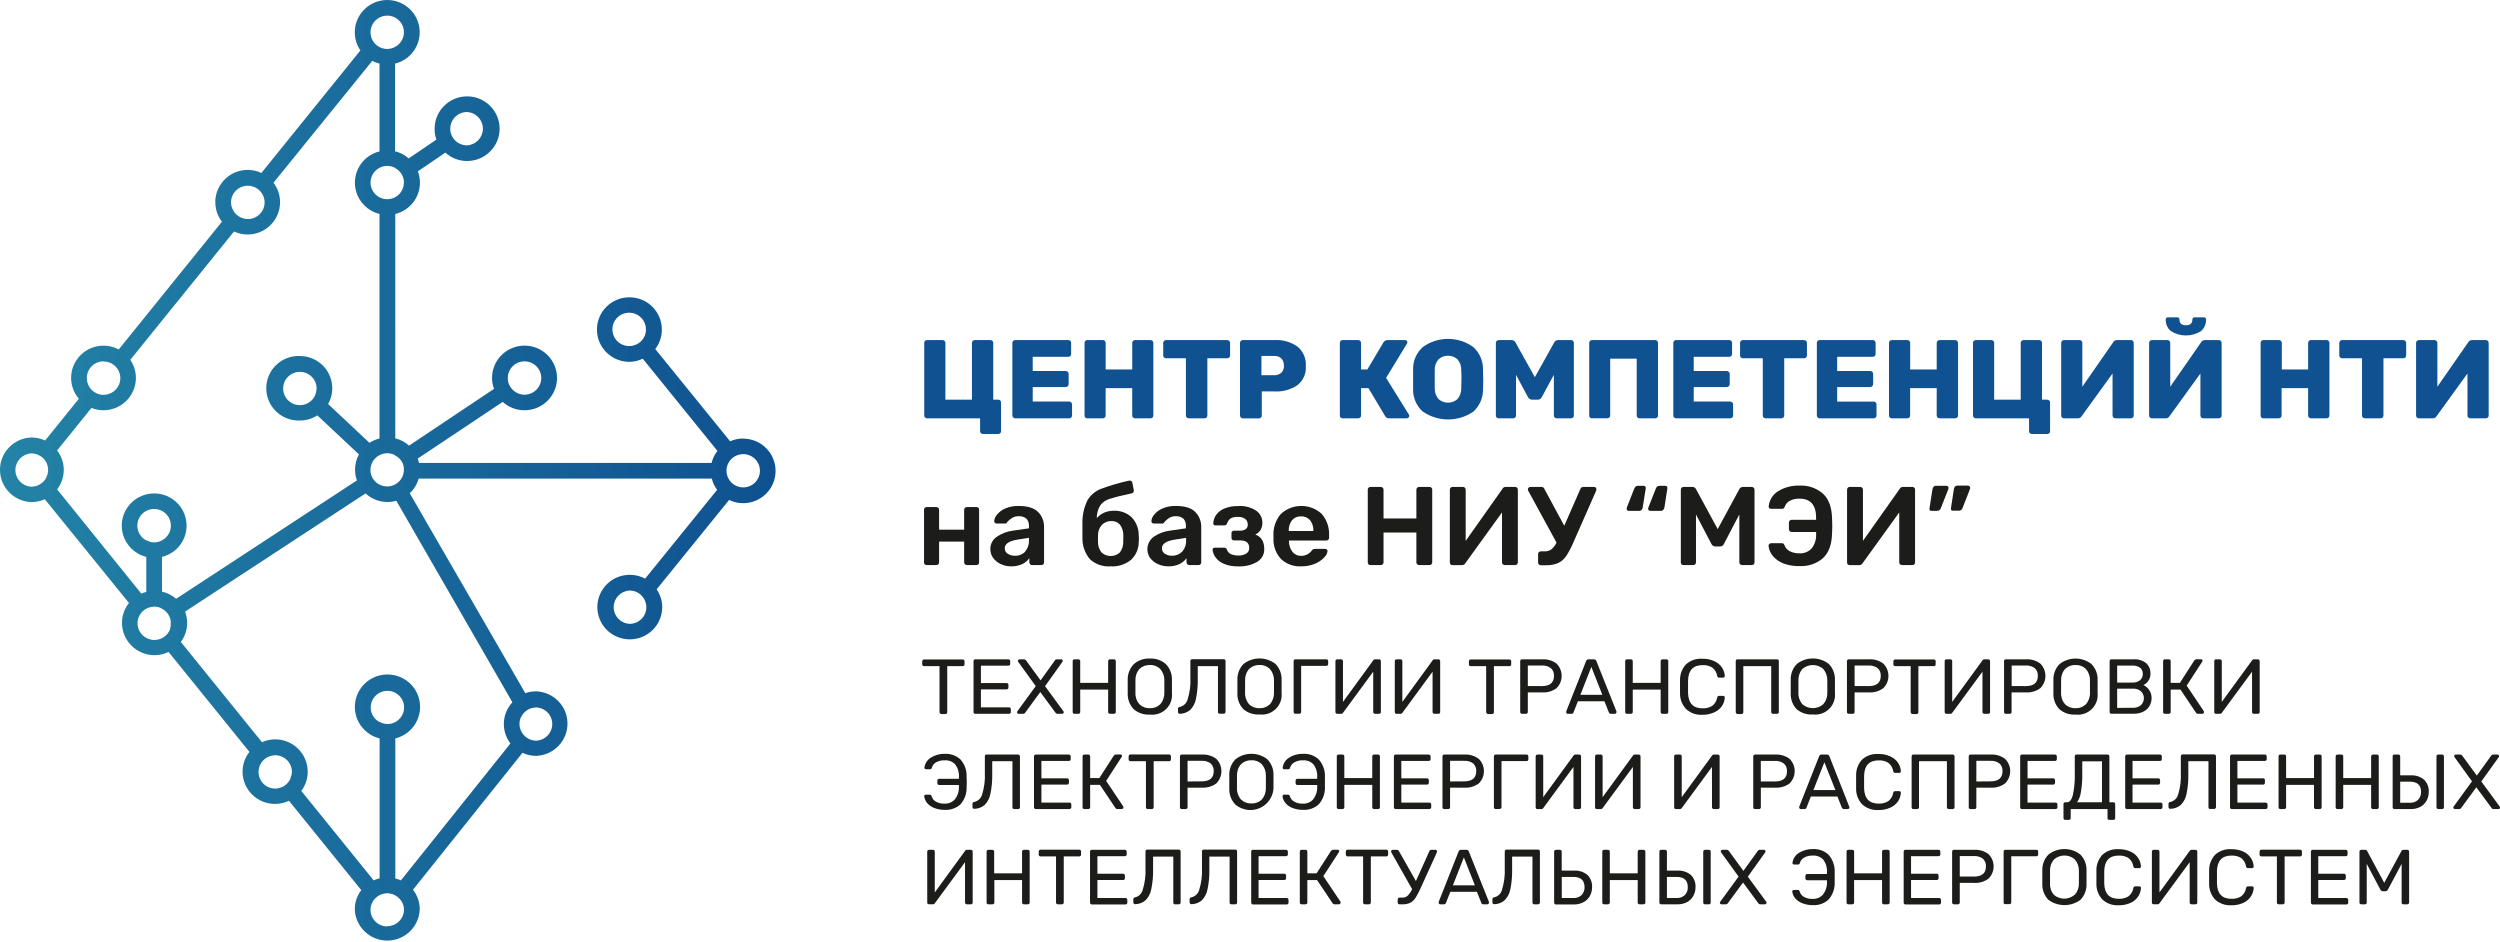 <?xml version="1.0" encoding="UTF-8"?>
<svg id="Layer_1" data-name="Layer 1" xmlns="http://www.w3.org/2000/svg" xmlns:xlink="http://www.w3.org/1999/xlink" viewBox="0 0 647 245" width="300px" height="113px" preserveAspectRatio="none">
  <defs>
    <style>
      .cls-1 {
        fill: url(#_Безымянный_градиент);
      }

      .cls-2 {
        fill: #105191;
      }

      .cls-3 {
        fill: #1c1c1b;
      }
    </style>
    <linearGradient id="_Безымянный_градиент" data-name="Безымянный градиент" x1="80.1" y1="85.97" x2="281.1" y2="85.97" gradientTransform="translate(-80.38 208.33) scale(1 -1)" gradientUnits="userSpaceOnUse">
      <stop offset="0" stop-color="#1c7ab2"/>
      <stop offset="0" stop-color="#2383a6"/>
      <stop offset="1" stop-color="#0f5190"/>
    </linearGradient>
  </defs>
  <g>
    <path class="cls-3" d="M243.28,185.59c-.09-.09-.13-.21-.13-.33v-11.94h-4c-.25,.01-.47-.19-.48-.44,0,0,0-.01,0-.02v-.79c0-.13,.05-.26,.14-.36,.09-.09,.21-.14,.34-.13h10c.13,0,.26,.04,.35,.13,.08,.1,.13,.23,.12,.36v.79c0,.12-.04,.24-.13,.33-.09,.09-.21,.13-.34,.13h-4v12c0,.12-.05,.24-.14,.33-.1,.09-.23,.13-.36,.13h-1c-.15,0-.28-.07-.37-.19Z"/>
    <path class="cls-3" d="M252.07,185.59c-.08-.09-.12-.21-.12-.33v-13.23c0-.13,.04-.26,.12-.36,.09-.09,.21-.14,.34-.13h8.53c.13,0,.26,.04,.36,.13,.09,.1,.14,.23,.14,.36v.73c0,.12-.05,.24-.14,.32-.1,.08-.23,.13-.36,.12h-7.08v4.52h6.62c.14-.01,.27,.04,.37,.13,.09,.09,.14,.22,.13,.35v.69c0,.13-.04,.25-.13,.34-.1,.09-.23,.13-.37,.13h-6.62v4.68h7.25c.13,0,.26,.04,.36,.13,.09,.1,.14,.23,.14,.36v.73c0,.13-.05,.25-.15,.33-.1,.09-.22,.13-.35,.13h-8.7c-.13,0-.25-.04-.34-.13Z"/>
    <path class="cls-3" d="M263.34,185.6c-.08-.07-.13-.17-.13-.28,0-.1,.03-.19,.09-.27l4.75-6.54-4.53-6.3c-.05-.08-.08-.17-.08-.27,0-.11,.04-.21,.12-.28,.08-.08,.19-.12,.3-.12h1.18c.23,.02,.43,.14,.54,.34l3.72,5.13,3.67-5.13c.1-.21,.31-.34,.54-.34h1.1c.11,0,.21,.04,.29,.12,.08,.07,.13,.17,.13,.28,0,.1-.03,.19-.09,.27l-4.48,6.32,4.75,6.52c.06,.08,.09,.17,.09,.27,0,.11-.06,.21-.14,.28-.08,.08-.19,.12-.3,.12h-1.18c-.22,0-.43-.13-.54-.32l-3.92-5.35-3.88,5.35c-.11,.19-.32,.31-.54,.32h-1.14c-.12,0-.24-.03-.32-.12Z"/>
    <path class="cls-3" d="M277.74,185.59c-.08-.09-.13-.21-.13-.33v-13.23c0-.13,.04-.26,.13-.36,.09-.09,.21-.14,.33-.13h1c.25-.02,.47,.16,.49,.41,0,.03,0,.06,0,.08v5.63h7.23v-5.63c0-.13,.04-.27,.14-.36,.09-.09,.21-.14,.34-.13h1c.14-.01,.27,.04,.37,.13,.09,.1,.14,.23,.13,.36v13.23c0,.12-.05,.24-.14,.33-.1,.09-.23,.13-.36,.13h-1c-.13,0-.25-.04-.34-.13-.09-.08-.14-.2-.14-.33v-5.84h-7.23v5.84c0,.13-.05,.25-.14,.33-.1,.09-.22,.13-.35,.13h-1c-.12,0-.24-.04-.33-.13Z"/>
    <path class="cls-3" d="M293.41,184.53c-1.06-1.13-1.62-2.63-1.56-4.18v-3.42c-.05-1.55,.53-3.06,1.61-4.17,1.14-.99,2.62-1.5,4.13-1.42,1.5-.08,2.98,.43,4.11,1.42,1.08,1.11,1.66,2.62,1.6,4.17v3.42c.27,2.81-1.8,5.31-4.61,5.58-.37,.03-.73,.03-1.1-.01-1.52,.1-3.02-.4-4.18-1.39Zm6.83-1.27c.73-.82,1.12-1.9,1.09-3v-3.24c.03-1.1-.36-2.17-1.09-3-.71-.68-1.67-1.05-2.65-1-.99-.04-1.95,.32-2.67,1-.73,.82-1.11,1.9-1.07,3v3.24c-.05,1.1,.33,2.18,1.06,3,.72,.68,1.69,1.05,2.68,1,.98,.04,1.94-.32,2.65-1Z"/>
    <path class="cls-3" d="M315.34,185.59c-.09-.09-.13-.21-.13-.33v-11.94h-5.23v3.32c.04,1.75-.12,3.5-.47,5.21-.2,1.08-.72,2.07-1.49,2.86-.75,.63-1.69,.99-2.67,1-.13,.02-.26-.02-.34-.12-.09-.1-.14-.23-.14-.36v-.84c0-.11,.04-.23,.12-.31,.08-.09,.2-.15,.32-.15,1.01-.21,1.81-.99,2.05-2,.57-1.8,.81-3.69,.71-5.58v-4.37c-.01-.13,.04-.26,.14-.35,.09-.08,.22-.12,.34-.12h8.11c.26-.02,.49,.17,.51,.43,0,.02,0,.04,0,.06v13.23c0,.13-.05,.25-.15,.33-.1,.09-.23,.14-.36,.13h-1c-.12,.01-.23-.02-.32-.1Z"/>
    <path class="cls-3" d="M321.8,184.53c-1.07-1.13-1.64-2.65-1.56-4.21v-3.42c-.06-1.55,.52-3.06,1.61-4.17,2.42-1.89,5.81-1.89,8.23,0,1.08,1.11,1.66,2.62,1.6,4.17v3.42c.27,2.81-1.8,5.31-4.61,5.58-.37,.03-.73,.03-1.1-.01-1.51,.11-3.01-.38-4.17-1.36Zm6.82-1.27c.73-.82,1.12-1.9,1.09-3v-3.24c.03-1.1-.36-2.17-1.09-3-.71-.68-1.67-1.05-2.65-1-.99-.04-1.95,.32-2.67,1-.73,.82-1.11,1.9-1.07,3v3.24c-.05,1.1,.33,2.17,1.06,3,.72,.68,1.69,1.04,2.68,1,.98,.04,1.94-.32,2.65-1Z"/>
    <path class="cls-3" d="M334.92,185.59c-.08-.09-.13-.21-.13-.33v-13.23c0-.13,.04-.26,.13-.36,.09-.09,.21-.14,.33-.13h8c.13,0,.26,.04,.36,.13,.08,.1,.13,.23,.12,.36v.75c0,.12-.04,.24-.12,.33-.1,.09-.23,.14-.36,.13h-6.51v12c0,.13-.05,.25-.14,.33-.09,.09-.22,.13-.35,.13h-1c-.12,.01-.24-.03-.33-.11Z"/>
    <path class="cls-3" d="M345.74,185.59c-.09-.1-.13-.22-.13-.35v-13.21c0-.13,.04-.26,.13-.36,.09-.09,.22-.14,.35-.13h1c.13,0,.25,.04,.34,.13,.09,.1,.14,.23,.13,.36v10.59l7.83-10.8c.1-.18,.29-.29,.5-.28h1c.13,0,.26,.04,.35,.13,.09,.1,.14,.23,.13,.36v13.23c0,.12-.04,.24-.13,.33-.09,.09-.22,.14-.35,.13h-1c-.13,0-.26-.04-.35-.13-.1-.08-.15-.2-.15-.33v-10.5l-7.81,10.68c-.1,.18-.29,.29-.49,.28h-1c-.13,.01-.26-.03-.35-.13Z"/>
    <path class="cls-3" d="M361.1,185.59c-.09-.1-.13-.22-.13-.35v-13.21c0-.13,.04-.26,.13-.36,.09-.09,.22-.14,.35-.13h1c.13,0,.25,.04,.34,.13,.09,.1,.14,.23,.14,.36v10.59l7.83-10.8c.09-.18,.29-.29,.49-.28h1c.13,0,.25,.04,.34,.13,.09,.1,.14,.23,.13,.36v13.23c0,.12-.04,.24-.13,.33-.09,.09-.21,.14-.34,.13h-1c-.13,0-.26-.04-.35-.13-.1-.08-.15-.2-.15-.33v-10.5l-7.8,10.68c-.1,.18-.29,.29-.5,.28h-1c-.13,.01-.26-.03-.35-.13Z"/>
    <path class="cls-3" d="M384.76,185.59c-.09-.09-.14-.21-.14-.33v-11.94h-4c-.13,0-.25-.04-.34-.13-.09-.09-.13-.21-.13-.33v-.79c0-.13,.04-.26,.13-.36,.09-.09,.21-.13,.34-.13h10c.13,0,.26,.04,.36,.13,.08,.1,.13,.23,.12,.36v.79c0,.12-.05,.24-.14,.33-.09,.09-.21,.14-.34,.13h-4v12c0,.13-.05,.25-.15,.33-.1,.09-.22,.13-.35,.13h-1c-.14,0-.28-.07-.36-.19Z"/>
    <path class="cls-3" d="M393.55,185.59c-.08-.09-.12-.21-.12-.33v-13.23c0-.13,.04-.26,.12-.36,.09-.09,.21-.14,.33-.13h5.26c1.32-.07,2.62,.31,3.68,1.1,1.77,1.75,1.79,4.61,.04,6.38-.01,.01-.03,.03-.04,.04-1.06,.78-2.36,1.17-3.68,1.09h-3.74v5.11c0,.25-.21,.46-.46,.46,0,0-.01,0-.02,0h-1c-.14,.02-.27-.03-.37-.13Zm5.48-7.08c2.09,0,3.14-.89,3.14-2.66,.05-.75-.23-1.48-.78-2-.68-.51-1.52-.76-2.36-.69h-3.63v5.33l3.63,.02Z"/>
    <path class="cls-3" d="M405.45,185.6c-.07-.08-.11-.18-.11-.28v-.23l5.15-13.11c.09-.28,.36-.46,.66-.44h1.33c.29-.02,.57,.16,.66,.44l5.2,13.11v.23c0,.11-.05,.21-.13,.28-.08,.08-.19,.12-.3,.12h-1c-.12,0-.24-.04-.34-.11-.08-.06-.14-.14-.18-.23l-1.16-2.92h-6.87l-1.15,2.92c-.08,.21-.29,.35-.51,.34h-1c-.1,0-.18-.05-.25-.12Zm3.55-4.82h5.69l-2.85-7.27-2.84,7.27Z"/>
    <path class="cls-3" d="M420.73,185.59c-.08-.09-.13-.21-.13-.33v-13.23c0-.13,.04-.26,.13-.36,.09-.09,.21-.14,.33-.13h1c.13,0,.26,.04,.36,.13,.09,.1,.14,.23,.14,.36v5.63h7.22v-5.63c0-.13,.05-.26,.14-.36,.09-.09,.21-.14,.34-.13h1c.25-.02,.47,.16,.49,.41,0,.03,0,.06,0,.08v13.23c0,.12-.05,.24-.14,.33-.1,.09-.22,.13-.35,.13h-1c-.25,.01-.47-.19-.48-.44,0,0,0-.01,0-.02v-5.84h-7.22v5.84c0,.13-.05,.25-.15,.33-.09,.09-.22,.13-.35,.13h-1c-.12,0-.24-.04-.33-.13Z"/>
    <path class="cls-3" d="M436.34,184.45c-1.01-1.09-1.56-2.52-1.55-4v-3.6c-.01-1.48,.54-2.91,1.55-4,1.14-1.04,2.66-1.57,4.2-1.46,1.08-.03,2.15,.18,3.13,.63,.81,.36,1.5,.94,2,1.68,.42,.66,.67,1.42,.71,2.2,0,.11-.04,.23-.13,.3-.09,.07-.2,.11-.32,.11h-1c-.12,0-.24-.03-.34-.1-.09-.1-.16-.22-.18-.35-.13-.86-.59-1.64-1.28-2.18-.75-.46-1.62-.68-2.5-.63-2.41,0-3.67,1.31-3.76,3.93v3.4c.1,2.61,1.35,3.92,3.76,3.91,.87,.04,1.74-.18,2.49-.63,.69-.53,1.15-1.31,1.29-2.17,.02-.13,.09-.25,.18-.34,.1-.07,.22-.11,.34-.1h1c.12,0,.23,.04,.32,.11,.09,.07,.13,.18,.13,.29-.04,.79-.29,1.55-.71,2.21-.5,.73-1.19,1.31-2,1.67-.98,.46-2.05,.67-3.13,.64-1.55,.1-3.07-.45-4.2-1.52Z"/>
    <path class="cls-3" d="M449.34,185.59c-.08-.09-.13-.21-.13-.33v-13.23c0-.13,.04-.26,.13-.36,.09-.09,.21-.14,.33-.13h10.2c.25-.02,.47,.16,.49,.41,0,.03,0,.06,0,.08v13.23c0,.13-.05,.25-.14,.33-.1,.09-.22,.13-.35,.13h-1c-.25,.01-.47-.19-.48-.44,0,0,0-.01,0-.02v-11.94h-7.22v12c0,.13-.05,.25-.15,.33-.09,.09-.22,.14-.35,.13h-1c-.13,0-.26-.08-.33-.19Z"/>
    <path class="cls-3" d="M464.99,184.53c-1.07-1.13-1.63-2.65-1.55-4.21v-3.42c-.06-1.55,.52-3.06,1.61-4.17,2.42-1.89,5.81-1.89,8.23,0,1.08,1.11,1.66,2.62,1.6,4.17v3.42c.27,2.81-1.8,5.31-4.61,5.58-.37,.03-.73,.03-1.1-.01-1.52,.11-3.02-.38-4.18-1.36Zm6.84-1.27c.73-.83,1.11-1.9,1.08-3v-3.24c.03-1.1-.36-2.17-1.08-3-1.53-1.32-3.8-1.32-5.33,0-.73,.82-1.11,1.9-1.07,3v3.24c-.05,1.1,.33,2.17,1.06,3,1.54,1.31,3.8,1.31,5.34,0Z"/>
    <path class="cls-3" d="M478.12,185.59c-.08-.09-.13-.21-.13-.33v-13.23c0-.13,.04-.26,.13-.36,.09-.09,.21-.14,.33-.13h5.25c1.32-.08,2.63,.31,3.69,1.1,1.77,1.75,1.79,4.61,.04,6.38-.01,.01-.03,.03-.04,.04-1.07,.78-2.37,1.17-3.69,1.09h-3.73v5.11c0,.25-.21,.46-.46,.46,0,0-.01,0-.02,0h-1c-.14,.02-.28-.03-.37-.13Zm5.48-7.08c2.09,0,3.14-.89,3.14-2.66,.05-.75-.24-1.48-.78-2-.68-.51-1.52-.75-2.36-.69h-3.63v5.33l3.63,.02Z"/>
    <path class="cls-3" d="M494.61,185.59c-.09-.09-.13-.21-.13-.33v-11.94h-4c-.13,0-.25-.04-.34-.13-.09-.09-.13-.21-.13-.33v-.79c0-.13,.04-.26,.13-.36,.09-.09,.21-.14,.34-.13h10c.13,0,.26,.04,.35,.13,.08,.1,.13,.23,.12,.36v.79c0,.12-.04,.24-.13,.33-.09,.09-.21,.14-.34,.13h-4v12c0,.12-.05,.24-.14,.33-.1,.09-.23,.13-.36,.13h-1c-.15,0-.28-.07-.37-.19Z"/>
    <path class="cls-3" d="M503.41,185.59c-.09-.1-.13-.22-.13-.35v-13.21c0-.13,.04-.26,.13-.36,.09-.09,.22-.14,.35-.13h1c.13,0,.25,.04,.34,.13,.09,.1,.14,.23,.13,.36v10.59l7.83-10.8c.1-.18,.29-.29,.5-.28h1c.13,0,.25,.04,.34,.13,.09,.1,.14,.23,.13,.36v13.23c0,.12-.04,.24-.13,.33-.09,.09-.21,.13-.34,.13h-1c-.13,0-.26-.04-.35-.13-.1-.08-.15-.2-.15-.33v-10.5l-7.81,10.68c-.09,.18-.29,.29-.49,.28h-1c-.13,.01-.26-.03-.35-.13Z"/>
    <path class="cls-3" d="M518.77,185.59c-.08-.09-.12-.21-.12-.33v-13.23c0-.13,.04-.26,.12-.36,.09-.09,.21-.14,.33-.13h5.24c1.32-.07,2.62,.31,3.68,1.1,1.77,1.75,1.79,4.61,.04,6.38-.01,.01-.03,.03-.04,.04-1.06,.78-2.36,1.17-3.68,1.09h-3.74v5.11c0,.25-.19,.45-.44,.46-.01,0-.03,0-.04,0h-1c-.13,.01-.26-.04-.35-.13Zm5.48-7.08c2.09,0,3.14-.89,3.14-2.66,.05-.75-.23-1.48-.78-2-.68-.51-1.52-.76-2.36-.69h-3.63v5.33l3.63,.02Z"/>
    <path class="cls-3" d="M532.97,184.53c-1.06-1.13-1.62-2.63-1.55-4.18v-3.42c-.06-1.55,.52-3.06,1.61-4.17,2.42-1.89,5.81-1.89,8.23,0,1.08,1.11,1.66,2.62,1.6,4.17v3.42c.27,2.81-1.8,5.31-4.61,5.58-.37,.03-.73,.03-1.1-.01-1.52,.1-3.02-.4-4.18-1.39Zm6.83-1.27c.73-.82,1.12-1.9,1.08-3v-3.24c.04-1.1-.35-2.17-1.08-3-.71-.68-1.67-1.04-2.65-1-.99-.04-1.95,.32-2.67,1-.73,.82-1.11,1.9-1.07,3v3.24c-.05,1.1,.33,2.18,1.06,3,.72,.68,1.69,1.04,2.68,1,.98,.04,1.94-.32,2.65-1Z"/>
    <path class="cls-3" d="M546.1,185.59c-.09-.09-.13-.21-.13-.33v-13.23c0-.13,.04-.26,.13-.36,.09-.09,.21-.14,.33-.13h5.67c1.19-.1,2.38,.26,3.32,1,.75,.69,1.16,1.68,1.12,2.7,.02,.67-.16,1.33-.54,1.89-.32,.48-.76,.86-1.27,1.11,.61,.29,1.13,.75,1.5,1.31,.4,.61,.61,1.32,.6,2.05,.01,.72-.17,1.43-.53,2.06-.36,.64-.91,1.15-1.57,1.48-.76,.39-1.61,.57-2.47,.55h-5.83c-.12,.02-.24-.02-.33-.1Zm5.68-8c.74,.05,1.47-.16,2.06-.6,.48-.42,.74-1.03,.71-1.67,.04-.62-.22-1.21-.7-1.6-.61-.41-1.34-.61-2.07-.55h-3.86v4.42h3.86Zm.21,6.56c.76,.04,1.51-.21,2.09-.7,.99-.96,1.02-2.54,.05-3.54-.02-.02-.04-.04-.05-.05-.58-.49-1.33-.73-2.09-.69h-4.07v5l4.07-.02Z"/>
    <path class="cls-3" d="M570.41,185.24c0,.13-.05,.25-.14,.34-.09,.1-.21,.15-.34,.14h-1.08c-.22,0-.43-.11-.54-.3l-4-6h-2.54v5.84c0,.13-.05,.25-.14,.33-.1,.09-.23,.13-.36,.13h-1c-.12,0-.24-.04-.33-.13-.09-.09-.13-.21-.13-.33v-13.23c0-.13,.04-.26,.13-.36,.09-.09,.21-.14,.33-.13h1c.14-.01,.27,.04,.37,.13,.09,.1,.14,.23,.13,.36v5.63h2.39l3.72-5.82c.17-.22,.44-.34,.72-.32h1c.11,0,.23,.03,.31,.11,.07,.08,.11,.18,.1,.29,0,.1-.04,.19-.1,.27l-4,6.2,4.41,6.6c.05,.07,.08,.16,.09,.25Z"/>
    <path class="cls-3" d="M573.17,185.59c-.08-.1-.13-.22-.12-.35v-13.21c0-.13,.04-.26,.12-.36,.09-.09,.22-.14,.35-.13h1c.13,0,.25,.04,.34,.13,.09,.1,.14,.23,.14,.36v10.59l7.83-10.8c.1-.18,.29-.29,.5-.28h1c.13,0,.25,.04,.34,.13,.09,.1,.14,.23,.14,.36v13.23c0,.25-.21,.46-.46,.46,0,0-.01,0-.02,0h-1c-.13,0-.26-.04-.36-.13-.09-.08-.14-.2-.14-.33v-10.5l-7.81,10.68c-.1,.18-.29,.29-.5,.28h-1c-.13,.01-.26-.04-.35-.13Z"/>
    <path class="cls-3" d="M241.89,210.26c-.72-.26-1.37-.68-1.88-1.25-.46-.52-.75-1.18-.83-1.87h0c0-.11,.05-.21,.14-.27,.08-.08,.19-.12,.3-.12h1c.11,0,.22,.03,.3,.1,.08,.1,.15,.21,.2,.33,.16,.58,.54,1.08,1.07,1.38,.7,.38,1.49,.57,2.29,.53,1.03,.04,2.02-.39,2.69-1.17,.7-.92,1.05-2.06,1-3.21v-.47h-5.11c-.13,0-.25-.05-.34-.14-.09-.09-.13-.21-.13-.34v-.65c0-.13,.04-.25,.13-.34,.09-.1,.21-.15,.34-.15h5.11v-.4c.09-1.18-.24-2.35-.93-3.31-.69-.76-1.7-1.16-2.72-1.09-.8-.04-1.59,.15-2.29,.54-.52,.3-.91,.8-1.07,1.38-.03,.12-.09,.23-.17,.32-.09,.06-.2,.1-.31,.09h-1c-.12,0-.23-.04-.32-.12-.09-.08-.13-.19-.12-.31,.13-1.07,.74-2.02,1.65-2.59,1.1-.7,2.39-1.05,3.69-1,1.48-.06,2.92,.47,4,1.47,1.11,1.27,1.68,2.93,1.58,4.61,0,.62,.05,1,.05,1.23s0,.6-.05,1.2c.09,1.68-.47,3.34-1.57,4.61-1.08,1-2.52,1.53-4,1.46-.92,.02-1.84-.13-2.7-.45Z"/>
    <path class="cls-3" d="M262.14,210.37c-.08-.09-.12-.21-.12-.33v-12h-5.23v3.33c.04,1.75-.12,3.49-.48,5.2-.2,1.08-.72,2.07-1.48,2.86-.75,.63-1.69,.99-2.67,1-.13,.03-.26-.02-.34-.12-.1-.09-.15-.23-.14-.36v-.83c0-.12,.04-.23,.11-.32,.09-.09,.2-.14,.32-.15,1-.21,1.8-.96,2.06-1.95,.56-1.81,.8-3.7,.71-5.59v-4.37c0-.13,.04-.26,.13-.35,.1-.06,.22-.09,.33-.07h8.12c.14-.01,.27,.04,.37,.13,.09,.1,.14,.23,.13,.36v13.23c0,.13-.05,.25-.15,.33-.09,.09-.22,.14-.35,.13h-1c-.12,0-.23-.05-.32-.13Z"/>
    <path class="cls-3" d="M267.73,210.37c-.08-.09-.13-.21-.13-.33v-13.23c0-.13,.04-.26,.13-.36,.09-.09,.21-.14,.33-.13h8.53c.26-.02,.49,.17,.51,.43,0,.02,0,.04,0,.06v.73c0,.12-.05,.24-.14,.32-.1,.09-.24,.13-.37,.12h-7.07v4.52h6.62c.13,0,.26,.04,.36,.13,.09,.1,.14,.23,.14,.36v.69c0,.12-.05,.24-.14,.33-.1,.09-.23,.14-.36,.13h-6.62v4.68h7.24c.13,0,.26,.04,.36,.13,.1,.09,.15,.23,.14,.36v.73c0,.12-.05,.24-.14,.33-.1,.09-.23,.13-.36,.13h-8.7c-.12,0-.24-.04-.33-.13Z"/>
    <path class="cls-3" d="M290.75,210.02c0,.13-.04,.25-.13,.34-.09,.09-.21,.15-.34,.14h-1.08c-.22,0-.43-.11-.54-.3l-4-6h-2.53v5.84c0,.13-.05,.25-.15,.33-.09,.09-.22,.13-.35,.13h-1c-.12,0-.24-.04-.33-.13-.08-.09-.13-.21-.13-.33v-13.23c0-.13,.04-.26,.13-.36,.09-.09,.21-.14,.33-.13h1c.13,0,.26,.04,.36,.13,.09,.1,.14,.23,.14,.36v5.63h2.38l3.72-5.81c.17-.23,.45-.35,.73-.33h1c.2-.02,.39,.12,.41,.33,0,.03,0,.06,0,.08,0,.09-.04,.18-.1,.26l-4,6.2,4.4,6.6c.05,.07,.08,.16,.08,.25Z"/>
    <path class="cls-3" d="M296.7,210.37c-.09-.09-.13-.21-.13-.33v-12h-4c-.25,.01-.47-.19-.48-.44,0,0,0-.01,0-.02v-.79c0-.13,.05-.26,.14-.36,.09-.09,.21-.14,.34-.13h10c.13,0,.26,.04,.35,.13,.08,.1,.13,.23,.12,.36v.79c0,.12-.04,.24-.13,.33-.09,.09-.21,.13-.34,.13h-4v12c0,.12-.05,.24-.14,.33-.1,.09-.23,.13-.36,.13h-1c-.14,.01-.27-.04-.37-.13Z"/>
    <path class="cls-3" d="M305.5,210.37c-.08-.09-.13-.21-.13-.33v-13.23c0-.13,.04-.26,.13-.36,.09-.09,.21-.14,.33-.13h5.25c1.32-.07,2.63,.32,3.69,1.11,1.77,1.77,1.77,4.64,0,6.41,0,0,0,0,0,0-1.07,.78-2.37,1.17-3.69,1.09h-3.74v5.11c0,.12-.04,.24-.13,.33-.09,.09-.21,.13-.34,.13h-1c-.14,.02-.28-.03-.37-.13Zm5.48-7.08c2.09,0,3.13-.88,3.13-2.65,.05-.75-.23-1.48-.78-2-.67-.51-1.51-.76-2.35-.69h-3.64v5.37l3.64-.03Z"/>
    <path class="cls-3" d="M319.7,209.32c-1.06-1.13-1.63-2.64-1.56-4.19v-3.42c-.06-1.55,.52-3.06,1.61-4.17,2.42-1.89,5.81-1.89,8.23,0,1.08,1.11,1.66,2.62,1.6,4.17v3.42c-.21,3.31-3.06,5.82-6.36,5.61-1.29-.08-2.53-.58-3.52-1.42Zm6.83-1.28c.73-.83,1.11-1.9,1.08-3v-3.24c.03-1.1-.36-2.17-1.08-3-.71-.68-1.67-1.05-2.66-1-.99-.04-1.95,.32-2.67,1-.73,.82-1.11,1.9-1.07,3v3.24c-.05,1.1,.33,2.17,1.06,3,.72,.68,1.69,1.05,2.68,1,.99,.05,1.95-.32,2.66-1h0Z"/>
    <path class="cls-3" d="M334.61,210.26c-.72-.26-1.36-.69-1.87-1.25-.46-.52-.75-1.18-.83-1.87h0c0-.11,.04-.21,.13-.27,.08-.08,.19-.12,.3-.12h1c.11,0,.22,.03,.3,.1,.09,.1,.15,.21,.2,.33,.16,.59,.55,1.08,1.08,1.38,.7,.38,1.49,.57,2.28,.53,1.03,.05,2.02-.38,2.69-1.17,.7-.92,1.06-2.06,1-3.21v-.47h-5.11c-.13,0-.25-.04-.34-.14-.09-.09-.14-.21-.14-.34v-.65c0-.13,.05-.25,.14-.34,.08-.1,.21-.15,.34-.15h5.11v-.4c.09-1.18-.24-2.35-.94-3.31-.69-.76-1.69-1.16-2.72-1.09-.8-.04-1.59,.15-2.28,.54-.53,.3-.91,.8-1.08,1.38-.02,.12-.08,.23-.17,.32-.09,.07-.2,.1-.31,.09h-1c-.12,0-.23-.04-.32-.12-.09-.08-.13-.19-.11-.31,.13-1.07,.74-2.02,1.65-2.59,1.1-.7,2.39-1.05,3.69-1,1.48-.07,2.92,.46,4,1.47,1.11,1.27,1.69,2.92,1.59,4.61v2.43c.1,1.68-.47,3.34-1.58,4.61-1.08,1-2.52,1.53-4,1.46-.92,.02-1.84-.13-2.7-.45Z"/>
    <path class="cls-3" d="M346.09,210.37c-.08-.09-.13-.21-.13-.33v-13.23c0-.13,.04-.26,.13-.36,.09-.09,.21-.14,.33-.13h1c.25-.02,.47,.16,.49,.41,0,.03,0,.06,0,.08v5.63h7.23v-5.63c0-.13,.04-.27,.14-.36,.09-.09,.21-.14,.34-.13h1c.14-.01,.27,.04,.37,.13,.09,.1,.14,.23,.13,.36v13.23c0,.12-.05,.24-.14,.33-.1,.09-.23,.13-.36,.13h-1c-.13,0-.25-.04-.34-.13-.09-.08-.14-.2-.14-.33v-5.84h-7.23v5.84c0,.13-.05,.25-.14,.33-.1,.09-.22,.13-.35,.13h-1c-.12,0-.24-.04-.33-.13Z"/>
    <path class="cls-3" d="M360.87,210.37c-.08-.09-.13-.21-.13-.33v-13.23c0-.13,.04-.26,.13-.36,.09-.09,.21-.14,.33-.13h8.54c.13,0,.26,.04,.36,.13,.09,.1,.14,.23,.14,.36v.73c0,.12-.05,.24-.14,.32-.1,.08-.23,.13-.36,.12h-7.08v4.52h6.62c.13,0,.26,.04,.36,.13,.09,.1,.14,.23,.14,.36v.69c0,.12-.05,.24-.14,.33-.1,.09-.23,.14-.36,.13h-6.62v4.68h7.24c.13,0,.26,.04,.36,.13,.1,.09,.15,.23,.14,.36v.73c0,.12-.05,.24-.14,.33-.1,.09-.23,.13-.36,.13h-8.7c-.12,0-.24-.04-.33-.13Z"/>
    <path class="cls-3" d="M373.43,210.37c-.08-.09-.12-.21-.12-.33v-13.23c0-.13,.04-.26,.12-.36,.09-.09,.21-.14,.33-.13h5.26c1.32-.08,2.62,.32,3.68,1.11,1.77,1.74,1.79,4.59,.05,6.36-.02,.02-.03,.03-.05,.05-1.06,.78-2.36,1.17-3.68,1.09h-3.74v5.11c0,.25-.19,.45-.44,.46-.01,0-.03,0-.04,0h-1c-.14,.02-.27-.03-.37-.13Zm5.48-7.08c2.09,0,3.14-.88,3.14-2.65,.05-.75-.23-1.48-.78-2-.68-.51-1.52-.76-2.36-.69h-3.63v5.37l3.63-.03Z"/>
    <path class="cls-3" d="M386.74,210.37c-.08-.09-.12-.21-.12-.33v-13.23c0-.13,.04-.26,.12-.36,.09-.09,.21-.14,.33-.13h8c.13,0,.26,.04,.35,.13,.08,.1,.13,.23,.12,.36v.75c0,.12-.04,.24-.12,.33-.09,.09-.22,.14-.35,.13h-6.48v12c0,.13-.05,.25-.15,.33-.09,.09-.22,.13-.35,.13h-1c-.13,.02-.26-.02-.35-.11Z"/>
    <path class="cls-3" d="M397.56,210.37c-.09-.1-.13-.22-.13-.35v-13.21c0-.13,.04-.26,.13-.36,.09-.09,.22-.14,.35-.13h1c.13,0,.25,.04,.34,.13,.09,.1,.14,.23,.14,.36v10.59l7.82-10.79c.1-.18,.29-.29,.5-.29h1c.13,0,.25,.04,.34,.13,.09,.1,.14,.23,.13,.36v13.23c0,.12-.04,.24-.13,.33-.09,.09-.21,.14-.34,.13h-1c-.13,0-.26-.04-.35-.13-.1-.08-.15-.2-.15-.33v-10.5l-7.8,10.68c-.1,.18-.29,.29-.5,.28h-1c-.13,.01-.26-.03-.35-.13Z"/>
    <path class="cls-3" d="M412.92,210.37c-.08-.1-.13-.22-.12-.35v-13.21c0-.13,.04-.26,.12-.36,.09-.09,.23-.14,.36-.13h1c.13,0,.25,.04,.34,.13,.09,.1,.14,.23,.14,.36v10.59l7.83-10.79c.1-.18,.29-.3,.5-.29h1c.13,0,.26,.04,.35,.13,.09,.1,.13,.23,.13,.36v13.23c0,.25-.19,.45-.44,.46-.01,0-.03,0-.04,0h-1c-.13,0-.26-.04-.36-.13-.09-.08-.14-.2-.14-.33v-10.5l-7.81,10.68c-.1,.18-.29,.29-.5,.28h-1c-.13,.02-.27-.03-.36-.13Z"/>
    <path class="cls-3" d="M433.39,210.37c-.08-.1-.13-.22-.12-.35v-13.21c0-.13,.04-.26,.12-.36,.1-.09,.23-.14,.36-.13h1c.13,0,.26,.04,.35,.13,.09,.1,.13,.23,.13,.36v10.59l7.83-10.79c.1-.18,.29-.3,.5-.29h1c.13,0,.26,.04,.35,.13,.09,.1,.14,.23,.13,.36v13.23c0,.12-.04,.24-.13,.33-.09,.09-.22,.13-.35,.13h-1c-.13,0-.26-.04-.36-.13-.09-.09-.14-.21-.14-.33v-10.5l-7.81,10.68c-.1,.18-.29,.29-.5,.28h-1c-.13,.01-.27-.04-.36-.13Z"/>
    <path class="cls-3" d="M453.87,210.37c-.09-.09-.13-.21-.13-.33v-13.23c0-.13,.04-.26,.13-.36,.09-.09,.21-.14,.33-.13h5.25c1.32-.07,2.63,.32,3.69,1.11,1.77,1.77,1.77,4.64,0,6.41,0,0,0,0,0,0-1.07,.78-2.37,1.17-3.69,1.09h-3.74v5.11c0,.12-.04,.24-.13,.33-.09,.09-.22,.14-.35,.13h-1c-.13,.02-.27-.03-.36-.13Zm5.47-7.05c2.09,0,3.13-.88,3.13-2.65,.05-.75-.23-1.48-.78-2-.67-.51-1.51-.76-2.35-.69h-3.64v5.34h3.64Z"/>
    <path class="cls-3" d="M465.76,210.38c-.08-.07-.12-.17-.12-.28v-.22l5.15-13.11c.09-.29,.36-.47,.66-.45h1.33c.3-.02,.58,.17,.67,.45l5.14,13.11,.05,.22c0,.11-.05,.21-.14,.28-.08,.08-.19,.12-.3,.12h-1c-.12,0-.25-.03-.34-.11-.08-.06-.14-.14-.18-.23l-1.16-2.92h-6.87l-1.14,2.92c-.08,.21-.29,.35-.52,.34h-1c-.09-.01-.17-.06-.23-.12Zm3.55-4.82h5.69l-2.85-7.24-2.84,7.24Z"/>
    <path class="cls-3" d="M481.9,209.24c-1-1.09-1.55-2.52-1.54-4v-3.6c-.01-1.48,.54-2.91,1.54-4,1.14-1.05,2.66-1.58,4.21-1.47,1.08-.03,2.15,.18,3.13,.64,.81,.36,1.5,.94,2,1.67,.42,.66,.67,1.42,.71,2.21,0,.11-.04,.22-.13,.29-.09,.08-.21,.12-.33,.11h-1c-.12,0-.24-.03-.33-.1-.1-.09-.17-.21-.19-.34-.13-.87-.59-1.65-1.28-2.19-.75-.46-1.62-.67-2.5-.63-2.41,0-3.67,1.31-3.76,3.93v3.4c.1,2.61,1.35,3.92,3.76,3.92,.87,.04,1.74-.18,2.49-.63,.69-.53,1.15-1.31,1.29-2.17,.02-.13,.09-.26,.19-.35,.1-.07,.21-.1,.33-.1h1c.12,0,.24,.04,.33,.12,.09,.07,.14,.18,.13,.29-.04,.79-.29,1.55-.71,2.21-.5,.73-1.19,1.31-2,1.67-.98,.45-2.05,.66-3.13,.63-1.55,.1-3.07-.45-4.21-1.51Z"/>
    <path class="cls-3" d="M494.85,210.37c-.08-.09-.12-.21-.12-.33v-13.23c0-.13,.04-.26,.12-.36,.09-.09,.21-.14,.33-.13h10.16c.13,0,.26,.04,.36,.13,.09,.1,.14,.23,.14,.36v13.23c0,.13-.05,.25-.15,.33-.09,.09-.22,.13-.35,.13h-1c-.25,.01-.47-.19-.48-.44,0,0,0-.01,0-.02v-12h-7.22v12c0,.13-.05,.25-.15,.33-.09,.09-.22,.13-.35,.13h-1c-.11,0-.21-.05-.29-.13Z"/>
    <path class="cls-3" d="M509.63,210.37c-.08-.09-.12-.21-.12-.33v-13.23c0-.13,.04-.26,.12-.36,.09-.09,.21-.14,.34-.13h5.25c1.32-.08,2.62,.32,3.68,1.11,1.77,1.74,1.79,4.59,.05,6.36-.02,.02-.03,.03-.05,.05-1.06,.78-2.36,1.17-3.68,1.09h-3.74v5.11c0,.12-.04,.24-.13,.33-.09,.09-.22,.14-.35,.13h-1c-.14,.02-.27-.03-.37-.13Zm5.49-7.08c2.09,0,3.13-.88,3.13-2.65,.05-.75-.23-1.48-.78-2-.67-.51-1.51-.76-2.35-.69h-3.64v5.37l3.64-.03Z"/>
    <path class="cls-3" d="M522.94,210.37c-.08-.09-.12-.21-.12-.33v-13.23c0-.13,.04-.26,.12-.36,.09-.09,.21-.13,.33-.13h8.54c.13,0,.26,.04,.36,.13,.09,.1,.14,.23,.14,.36v.73c0,.12-.05,.24-.14,.32-.1,.08-.23,.13-.36,.12h-7.08v4.52h6.61c.14-.01,.27,.04,.37,.13,.09,.1,.13,.23,.13,.36v.69c0,.12-.05,.24-.13,.33-.1,.09-.23,.14-.37,.13h-6.62v4.68h7.24c.14-.01,.27,.04,.37,.13,.09,.1,.14,.23,.13,.36v.73c0,.13-.05,.25-.14,.33-.1,.09-.23,.13-.36,.13h-8.7c-.12,0-.24-.04-.32-.13Z"/>
    <path class="cls-3" d="M534.16,213.19c-.09-.09-.14-.21-.13-.34v-3.64c0-.13,.04-.25,.13-.34,.09-.09,.21-.14,.33-.13h.45c.67,0,1.17-.61,1.51-1.84,.4-1.89,.57-3.81,.5-5.74v-4.37c0-.13,.05-.25,.14-.34,.09-.09,.21-.14,.34-.13h8c.13,0,.26,.04,.35,.13,.09,.1,.14,.23,.13,.36v11.93h1c.14-.01,.27,.04,.37,.13,.09,.09,.14,.21,.13,.34v3.64c0,.13-.04,.26-.13,.35-.1,.09-.24,.13-.37,.12h-1c-.12,0-.25-.04-.34-.12-.1-.09-.15-.22-.14-.35v-2.35h-9.53v2.35c0,.13-.04,.25-.13,.34-.1,.09-.23,.13-.37,.13h-1c-.09-.02-.18-.06-.24-.13Zm9.83-4.45v-10.66h-5.1v3.33c.03,1.56-.09,3.11-.35,4.65-.12,.96-.46,1.88-1,2.68h6.45Z"/>
    <path class="cls-3" d="M550.12,210.37c-.08-.09-.12-.21-.12-.33v-13.23c0-.13,.04-.26,.12-.36,.09-.09,.21-.14,.33-.13h8.54c.25-.02,.47,.16,.49,.41,0,.03,0,.06,0,.08v.73c0,.12-.04,.24-.13,.32-.1,.08-.23,.13-.36,.12h-7.09v4.52h6.63c.13,0,.26,.04,.36,.13,.09,.1,.14,.23,.14,.36v.69c0,.12-.05,.24-.14,.33-.1,.09-.23,.14-.36,.13h-6.63v4.68h7.25c.25-.03,.47,.15,.5,.39,0,.03,0,.06,0,.1v.73c0,.13-.05,.25-.15,.33-.09,.09-.22,.14-.35,.13h-8.7c-.12,0-.24-.04-.33-.13Z"/>
    <path class="cls-3" d="M571.67,210.37c-.08-.09-.12-.21-.12-.33v-12h-5.21v3.33c.04,1.75-.12,3.49-.47,5.2-.2,1.08-.72,2.07-1.49,2.86-.74,.64-1.68,.99-2.66,1-.14,.04-.29,0-.38-.11-.09-.1-.14-.23-.13-.36v-.83c0-.12,.04-.23,.11-.32,.08-.09,.2-.14,.32-.15,1-.21,1.8-.96,2.06-1.95,.56-1.81,.79-3.7,.7-5.59v-4.37c0-.13,.05-.26,.14-.35,.09-.08,.22-.12,.34-.12h8.12c.13,0,.26,.04,.36,.13,.09,.1,.14,.23,.14,.36v13.23c0,.13-.05,.25-.15,.33-.09,.09-.22,.13-.35,.13h-1c-.12,.02-.24-.01-.33-.09Z"/>
    <path class="cls-3" d="M577.26,210.37c-.09-.09-.13-.21-.13-.33v-13.23c0-.13,.04-.26,.13-.36,.09-.09,.21-.14,.33-.13h8.53c.13,0,.26,.04,.36,.13,.09,.1,.14,.23,.14,.36v.73c0,.12-.05,.24-.14,.32-.1,.08-.23,.13-.36,.12h-7.08v4.52h6.63c.25-.02,.47,.16,.49,.41,0,.03,0,.06,0,.08v.69c0,.12-.04,.24-.13,.33-.1,.09-.23,.14-.36,.13h-6.63v4.68h7.3c.13,0,.26,.04,.36,.13,.09,.1,.14,.23,.14,.36v.73c0,.13-.05,.25-.15,.33-.1,.09-.22,.13-.35,.13h-8.7c-.14,.02-.28-.02-.38-.13Z"/>
    <path class="cls-3" d="M589.82,210.37c-.08-.09-.13-.21-.13-.33v-13.23c0-.13,.04-.26,.13-.36,.09-.09,.21-.14,.33-.13h1c.25-.02,.47,.16,.49,.41,0,.03,0,.06,0,.08v5.63h7.23v-5.63c0-.13,.04-.26,.13-.36,.09-.09,.21-.13,.34-.13h1c.14-.01,.27,.04,.37,.13,.09,.1,.14,.23,.13,.36v13.23c0,.13-.05,.25-.15,.33-.09,.09-.22,.14-.35,.13h-1c-.13,0-.26-.04-.35-.13-.09-.09-.13-.21-.13-.33v-5.84h-7.22v5.84c0,.12-.05,.24-.14,.33-.1,.09-.22,.13-.35,.13h-1c-.12,0-.24-.04-.33-.13Z"/>
    <path class="cls-3" d="M604.6,210.37c-.08-.09-.13-.21-.13-.33v-13.23c0-.13,.04-.26,.13-.36,.09-.09,.21-.14,.33-.13h1c.13,0,.26,.04,.36,.13,.09,.1,.14,.23,.14,.36v5.63h7.22v-5.63c0-.13,.05-.26,.14-.36,.09-.09,.21-.14,.34-.13h1c.25-.02,.47,.16,.49,.41,0,.03,0,.06,0,.08v13.23c0,.12-.05,.24-.14,.33-.1,.09-.22,.13-.35,.13h-1c-.25,.01-.47-.19-.48-.44,0,0,0-.01,0-.02v-5.84h-7.22v5.84c0,.13-.05,.25-.15,.33-.09,.09-.22,.13-.35,.13h-1c-.12,0-.24-.04-.33-.13Z"/>
    <path class="cls-3" d="M619.34,210.37c-.08-.09-.12-.21-.12-.33v-13.25c0-.12,.04-.25,.12-.34,.09-.09,.21-.13,.33-.13h1c.14,0,.27,.04,.37,.13,.09,.09,.14,.21,.13,.34v4.94h2.7c1.26-.09,2.51,.32,3.48,1.12,.85,.85,1.29,2.02,1.21,3.22,0,.76-.17,1.52-.53,2.19-.36,.68-.91,1.25-1.58,1.63-.79,.43-1.68,.64-2.58,.61h-4.2c-.12,0-.24-.04-.33-.13Zm4.34-1.51c.78,.05,1.55-.23,2.12-.77,.53-.56,.81-1.3,.77-2.07,0-1.76-1-2.65-2.89-2.65h-2.51v5.49h2.51Zm7,1.51c-.08-.09-.12-.21-.12-.33v-13.25c0-.12,.04-.25,.12-.34,.09-.09,.21-.14,.33-.13h1c.13,0,.25,.03,.35,.12,.09,.09,.14,.22,.13,.35v13.25c0,.25-.21,.46-.46,.46,0,0-.01,0-.02,0h-1c-.1,0-.2-.05-.27-.13h-.06Z"/>
    <path class="cls-3" d="M635.04,210.38c-.08-.07-.13-.17-.13-.28,0-.09,.03-.19,.09-.26l4.75-6.55-4.52-6.3c-.06-.07-.09-.17-.09-.26,0-.11,.05-.22,.13-.29,.07-.08,.18-.12,.29-.12h1.18c.23,.02,.43,.15,.54,.35l3.72,5.12,3.67-5.12c.1-.21,.31-.34,.54-.35h1.13c.11,0,.21,.04,.29,.12,.08,.07,.13,.18,.13,.29,0,.09-.03,.18-.08,.26l-4.52,6.33,4.76,6.53c.05,.08,.08,.17,.08,.26,0,.11-.05,.21-.14,.28-.08,.08-.19,.12-.3,.12h-1.22c-.22,0-.43-.13-.54-.32l-3.93-5.35-3.9,5.35c-.11,.19-.32,.31-.54,.32h-1.09c-.11,0-.22-.05-.3-.13Z"/>
    <path class="cls-3" d="M240.09,235.16c-.08-.1-.13-.23-.12-.36v-13.21c0-.13,.03-.25,.12-.35,.1-.09,.23-.14,.36-.14h1c.13,0,.25,.05,.34,.14,.09,.09,.14,.22,.13,.35v10.6l7.83-10.8c.1-.18,.29-.3,.5-.29h1c.25-.01,.47,.18,.48,.44,0,.02,0,.03,0,.05v13.23c.02,.24-.16,.44-.4,.46-.03,0-.06,0-.08,0h-1c-.13,0-.25-.04-.35-.12-.1-.09-.15-.21-.15-.34v-10.5l-7.81,10.67c-.1,.18-.29,.29-.49,.28h-1c-.13,.01-.26-.03-.36-.11Z"/>
    <path class="cls-3" d="M255.46,235.16c-.08-.09-.13-.21-.13-.34v-13.23c0-.13,.04-.26,.13-.35,.08-.09,.2-.14,.33-.14h1c.13,0,.26,.05,.36,.14,.1,.09,.15,.22,.14,.35v5.63h7.22v-5.63c-.01-.13,.04-.26,.14-.35,.09-.09,.21-.14,.34-.14h1c.13,0,.26,.05,.36,.14,.09,.09,.14,.22,.13,.35v13.23c0,.13-.05,.25-.14,.34-.1,.08-.22,.12-.35,.12h-1c-.12,0-.25-.04-.34-.12-.09-.09-.15-.21-.14-.34v-5.84h-7.17v5.84c0,.13-.05,.25-.15,.34-.1,.08-.22,.12-.35,.12h-1c-.14,.02-.28-.02-.38-.12Z"/>
    <path class="cls-3" d="M273.43,235.16c-.09-.09-.13-.21-.13-.34v-12h-4c-.13,0-.25-.05-.35-.13-.09-.09-.13-.21-.13-.34v-.79c0-.13,.04-.26,.13-.35,.09-.09,.22-.14,.35-.14h10c.13,0,.27,.04,.36,.14,.09,.1,.13,.22,.12,.35v.79c0,.13-.05,.25-.13,.34-.1,.09-.22,.13-.35,.13h-4v12c0,.13-.05,.25-.15,.34-.1,.08-.22,.12-.35,.12h-1c-.13,.01-.27-.03-.37-.12Z"/>
    <path class="cls-3" d="M282.22,235.16c-.08-.09-.12-.22-.12-.34v-13.23c0-.13,.03-.25,.12-.35,.09-.09,.21-.14,.33-.14h8.54c.13,0,.26,.05,.36,.14,.1,.09,.15,.22,.14,.35v.73c0,.12-.05,.24-.14,.32-.1,.08-.23,.13-.36,.12h-7.08v4.56h6.62c.14,0,.27,.04,.37,.14,.09,.09,.14,.22,.13,.35v.69c0,.12-.05,.24-.13,.33-.1,.09-.23,.14-.37,.13h-6.62v4.68h7.24c.14,0,.27,.04,.37,.14,.09,.09,.14,.22,.13,.35v.73c0,.13-.05,.25-.14,.34-.1,.08-.23,.12-.36,.12h-8.7c-.13,0-.25-.07-.33-.16Z"/>
    <path class="cls-3" d="M303.77,235.16c-.08-.09-.12-.22-.12-.34v-11.95h-5.23v3.32c.04,1.75-.12,3.5-.48,5.21-.2,1.08-.72,2.07-1.49,2.85-.74,.64-1.68,.99-2.66,1-.13,.02-.26-.02-.35-.12-.09-.1-.14-.23-.13-.36v-.83c0-.11,.04-.22,.11-.31,.09-.09,.2-.15,.33-.16,.99-.23,1.77-1.01,2-2,.56-1.81,.79-3.69,.7-5.58v-4.38c0-.13,.04-.25,.14-.34,.09-.09,.21-.14,.34-.13h8.12c.13,0,.26,.05,.36,.14,.1,.09,.15,.22,.14,.35v13.29c0,.13-.05,.25-.14,.34-.1,.08-.23,.12-.36,.12h-1c-.1,0-.2-.05-.28-.12Z"/>
    <path class="cls-3" d="M318.34,235.16c-.08-.09-.12-.22-.12-.34v-11.95h-5.24v3.32c.04,1.75-.12,3.5-.48,5.21-.2,1.08-.71,2.07-1.48,2.85-.74,.64-1.69,.99-2.67,1-.13,.02-.26-.02-.34-.12-.09-.1-.14-.23-.14-.36v-.83c0-.12,.04-.23,.12-.31,.08-.09,.2-.15,.32-.16,1.01-.22,1.81-.99,2.06-2,.55-1.81,.79-3.69,.7-5.58v-4.38c0-.13,.04-.25,.14-.34,.09-.09,.21-.14,.34-.13h8.12c.13,0,.26,.05,.36,.14,.09,.09,.14,.22,.13,.35v13.29c0,.13-.05,.25-.14,.34-.1,.08-.22,.12-.35,.12h-1c-.12,0-.24-.04-.33-.12Z"/>
    <path class="cls-3" d="M323.93,235.16c-.08-.09-.12-.22-.12-.34v-13.23c0-.13,.03-.25,.12-.35,.09-.09,.21-.14,.33-.14h8.54c.13,0,.26,.05,.36,.14,.1,.09,.15,.22,.14,.35v.73c0,.12-.05,.24-.14,.32-.1,.08-.23,.13-.36,.12h-7.08v4.56h6.62c.14,0,.27,.04,.37,.14,.09,.09,.14,.22,.13,.35v.69c0,.12-.04,.24-.13,.33-.1,.09-.23,.14-.37,.13h-6.62v4.68h7.25c.13,0,.26,.05,.36,.14,.1,.09,.15,.22,.14,.35v.73c0,.13-.05,.25-.15,.34-.1,.08-.22,.12-.35,.12h-8.71c-.13,0-.25-.07-.33-.16Z"/>
    <path class="cls-3" d="M346.96,234.8c0,.13-.05,.25-.14,.34-.08,.1-.21,.15-.34,.14h-1.08c-.22,0-.43-.11-.54-.3l-4-6h-2.52v5.84c0,.13-.05,.25-.14,.34-.1,.08-.22,.12-.35,.12h-1c-.12,0-.25-.04-.34-.12-.08-.09-.12-.22-.12-.34v-13.23c0-.13,.03-.25,.12-.35,.09-.09,.21-.14,.34-.14h1c.13,0,.26,.05,.36,.14,.09,.09,.14,.22,.13,.35v5.63h2.39l3.71-5.81c.17-.23,.45-.35,.73-.33h1c.12,0,.23,.04,.31,.12,.07,.08,.11,.18,.11,.29-.01,.09-.05,.18-.11,.26l-4,6.2,4.4,6.6c.05,.07,.08,.16,.08,.25Z"/>
    <path class="cls-3" d="M352.91,235.16c-.09-.09-.14-.21-.14-.34v-12h-4c-.13,0-.25-.05-.34-.13-.09-.09-.13-.21-.13-.34v-.79c0-.13,.04-.26,.13-.35,.09-.09,.21-.14,.34-.14h10c.13,0,.27,.04,.36,.14,.09,.1,.13,.22,.12,.35v.79c0,.25-.2,.46-.45,.47-.01,0-.02,0-.03,0h-4v12c0,.13-.05,.25-.15,.34-.1,.08-.22,.12-.35,.12h-1c-.13,0-.26-.03-.36-.12Z"/>
    <path class="cls-3" d="M371.79,221.23c.08,.07,.13,.17,.13,.28,0,.1-.03,.19-.07,.28l-4.23,9.36c-.37,.84-.79,1.66-1.28,2.44-.33,.53-.79,.97-1.33,1.27-.62,.3-1.31,.45-2,.42h-.83c-.12,0-.24-.04-.33-.12-.08-.09-.13-.21-.13-.34v-.79c0-.13,.04-.26,.13-.35,.08-.09,.2-.14,.33-.14h.75c.5,.01,.99-.17,1.37-.5,.48-.5,.87-1.07,1.16-1.7l-5.4-9.59c-.04-.07-.06-.14-.06-.22,0-.12,.05-.23,.14-.3,.07-.08,.18-.13,.29-.13h1.11c.21,.01,.4,.14,.5,.33l4.4,7.8,3.49-7.8c.07-.21,.28-.35,.51-.33h1c.13-.02,.27,.03,.35,.13Z"/>
    <path class="cls-3" d="M372.46,235.16c-.08-.07-.13-.17-.13-.28v-.22l5.15-13.11c.09-.29,.37-.47,.67-.45h1.33c.3-.02,.57,.16,.66,.45l5.2,13.11v.22c0,.11-.05,.21-.13,.28-.09,.08-.2,.12-.31,.12h-1c-.12,0-.24-.03-.34-.1-.08-.06-.14-.15-.18-.24l-1.16-2.91h-6.87l-1.15,2.91c-.08,.21-.29,.35-.51,.34h-1c-.09-.01-.17-.06-.23-.12Zm3.55-4.82h5.69l-2.85-7.27-2.84,7.27Z"/>
    <path class="cls-3" d="M396.73,235.16c-.09-.09-.13-.21-.13-.34v-11.95h-5.26v3.32c.04,1.75-.12,3.5-.47,5.21-.21,1.08-.72,2.07-1.49,2.85-.74,.64-1.69,.99-2.67,1-.13,.02-.26-.02-.34-.12-.09-.1-.14-.23-.13-.36v-.83c0-.11,.03-.23,.11-.31,.08-.09,.2-.15,.32-.16,1.01-.21,1.81-.99,2.05-2,.56-1.8,.8-3.69,.71-5.58v-4.38c-.01-.13,.04-.26,.14-.34,.09-.09,.21-.14,.34-.13h8.12c.13,0,.26,.05,.36,.14,.1,.09,.15,.22,.14,.35v13.29c0,.13-.05,.25-.15,.34-.1,.08-.22,.12-.35,.12h-1c-.11,0-.22-.04-.3-.12Z"/>
    <path class="cls-3" d="M402.34,235.16c-.09-.09-.13-.21-.13-.34v-13.25c0-.12,.04-.24,.13-.33,.08-.09,.2-.14,.33-.14h1c.14,0,.27,.04,.37,.14,.09,.09,.13,.21,.13,.33v4.94h3.17c1.26-.08,2.5,.32,3.48,1.12,.85,.85,1.29,2.02,1.21,3.22,0,.76-.17,1.52-.53,2.19-.36,.68-.91,1.25-1.58,1.63-.79,.44-1.68,.67-2.58,.65h-4.71c-.11-.01-.22-.07-.29-.16Zm4.85-1.52c.78,.05,1.55-.23,2.12-.76,.53-.56,.8-1.3,.77-2.07,0-1.77-1-2.66-2.89-2.66h-3v5.49h3Z"/>
    <path class="cls-3" d="M414.79,235.16c-.08-.09-.12-.22-.12-.34v-13.23c0-.13,.03-.25,.12-.35,.09-.09,.21-.14,.33-.14h1c.14,0,.27,.05,.37,.14,.09,.09,.14,.22,.13,.35v5.63h7.22v-5.63c0-.13,.04-.26,.14-.35,.09-.09,.21-.14,.34-.14h1c.13,0,.26,.05,.36,.14,.1,.09,.15,.22,.14,.35v13.23c0,.13-.05,.25-.15,.34-.1,.08-.22,.12-.35,.12h-1c-.12,0-.25-.04-.34-.12-.09-.09-.14-.21-.14-.34v-5.84h-7.22v5.84c0,.13-.05,.25-.15,.34-.1,.08-.22,.13-.35,.12h-1c-.12,0-.24-.04-.33-.12Z"/>
    <path class="cls-3" d="M429.58,235.16c-.09-.09-.13-.21-.13-.34v-13.25c0-.12,.04-.24,.13-.33,.08-.09,.2-.14,.33-.14h1c.13,0,.26,.05,.36,.14,.09,.09,.14,.21,.13,.33v4.94h2.7c1.26-.08,2.5,.32,3.48,1.12,.85,.85,1.3,2.02,1.22,3.22,0,.76-.18,1.52-.54,2.19-.36,.68-.91,1.25-1.58,1.63-.79,.43-1.68,.64-2.58,.61h-4.19c-.12,0-.24-.04-.33-.12Zm4.34-1.52c.78,.04,1.54-.23,2.11-.76,.53-.55,.81-1.3,.77-2.07,0-1.77-1-2.66-2.88-2.66h-2.52v5.49h2.52Zm7,1.52c-.08-.09-.12-.22-.12-.34v-13.25c0-.12,.04-.24,.12-.33,.09-.09,.21-.14,.33-.14h1c.13,0,.26,.04,.36,.13,.09,.09,.13,.21,.12,.34v13.25c0,.13-.05,.25-.14,.34-.09,.08-.22,.13-.34,.12h-1c-.12,0-.23-.04-.32-.12h-.01Z"/>
    <path class="cls-3" d="M445.23,235.16c-.08-.07-.13-.17-.13-.28,0-.09,.03-.19,.09-.26l4.75-6.55-4.52-6.3c-.06-.07-.09-.17-.09-.26,0-.11,.05-.21,.13-.28,.07-.08,.18-.13,.29-.13h1.18c.23,.02,.43,.15,.54,.35l3.72,5.13,3.68-5.13c.1-.21,.31-.35,.54-.35h1.09c.11,0,.22,.04,.29,.13,.08,.07,.13,.17,.13,.28,0,.09-.03,.18-.08,.26l-4.5,6.32,4.76,6.53c.05,.08,.08,.17,.08,.26,0,.11-.05,.21-.13,.28-.09,.08-.2,.12-.31,.12h-1.18c-.22,0-.43-.13-.54-.32l-3.92-5.35-3.91,5.35c-.11,.19-.32,.31-.54,.32h-1.14c-.11,0-.21-.04-.28-.12Z"/>
    <path class="cls-3" d="M466.54,235.04c-.72-.26-1.36-.69-1.88-1.25-.46-.52-.75-1.18-.83-1.87h0c0-.11,.05-.21,.14-.27,.08-.07,.19-.11,.3-.11h1c.11-.01,.22,.02,.3,.09,.09,.1,.15,.21,.2,.33,.16,.59,.55,1.08,1.08,1.38,.7,.39,1.49,.57,2.28,.53,1.03,.05,2.03-.38,2.69-1.17,.7-.92,1.06-2.06,1-3.21v-.47h-5.1c-.13,0-.26-.04-.35-.14-.09-.09-.13-.21-.13-.34v-.65c0-.13,.04-.25,.13-.34,.09-.1,.22-.15,.35-.15h5.1v-.4c.09-1.18-.24-2.35-.93-3.31-.7-.76-1.7-1.16-2.72-1.09-.8-.04-1.59,.15-2.28,.54-.53,.3-.92,.8-1.08,1.39-.03,.12-.09,.22-.17,.31-.09,.07-.2,.1-.31,.09h-1c-.12,0-.23-.04-.32-.12-.09-.07-.13-.19-.12-.3,.13-1.07,.74-2.02,1.65-2.6,1.1-.69,2.39-1.04,3.69-1,1.48-.06,2.92,.47,4,1.47,1.11,1.27,1.68,2.93,1.59,4.61v2.43c.09,1.68-.47,3.34-1.58,4.61-1.08,1.01-2.52,1.54-4,1.47-.92,.02-1.84-.14-2.7-.46Z"/>
    <path class="cls-3" d="M478.02,235.16c-.09-.09-.13-.21-.13-.34v-13.23c0-.13,.04-.26,.13-.35,.08-.09,.2-.14,.33-.14h1c.14,0,.27,.04,.37,.14,.09,.09,.14,.22,.13,.35v5.63h7.23v-5.63c0-.13,.04-.26,.13-.35,.09-.09,.21-.14,.34-.14h1c.13,0,.26,.05,.36,.14,.1,.09,.15,.22,.14,.35v13.23c0,.13-.05,.25-.15,.34-.1,.08-.22,.13-.35,.12h-1c-.12,0-.25-.04-.34-.12-.09-.09-.13-.21-.13-.34v-5.84h-7.24v5.84c0,.13-.05,.25-.14,.34-.1,.08-.23,.12-.36,.12h-1c-.12,0-.23-.04-.32-.12Z"/>
    <path class="cls-3" d="M492.8,235.16c-.09-.09-.13-.21-.13-.34v-13.23c0-.13,.04-.26,.13-.35,.08-.09,.2-.14,.33-.14h8.53c.14,0,.27,.05,.37,.14,.09,.09,.14,.22,.13,.35v.73c0,.12-.04,.24-.13,.32-.11,.08-.24,.12-.37,.12h-7.08v4.56h6.62c.14,0,.27,.04,.37,.14,.09,.09,.14,.22,.13,.35v.69c0,.12-.04,.24-.13,.33-.1,.09-.23,.14-.37,.13h-6.62v4.68h7.25c.13,0,.26,.05,.36,.14,.1,.09,.15,.22,.14,.35v.73c0,.13-.05,.25-.15,.34-.1,.08-.22,.12-.35,.12h-8.7c-.13,0-.25-.06-.33-.16Z"/>
    <path class="cls-3" d="M505.34,235.16c-.09-.09-.13-.21-.13-.34v-13.23c0-.13,.04-.26,.13-.35,.08-.09,.2-.14,.33-.14h5.25c1.32-.08,2.63,.32,3.69,1.11,1.77,1.74,1.79,4.59,.05,6.36-.02,.02-.03,.03-.05,.05-1.07,.78-2.37,1.17-3.69,1.09h-3.73v5.11c0,.13-.05,.25-.14,.34-.09,.08-.22,.12-.34,.12h-1c-.14,.02-.27-.03-.37-.12Zm5.48-7.09c2.09,0,3.14-.88,3.14-2.65,.05-.75-.24-1.48-.78-2-.68-.51-1.52-.75-2.36-.69h-3.63v5.33h3.63Z"/>
    <path class="cls-3" d="M518.67,235.16c-.08-.09-.13-.21-.13-.34v-13.23c0-.13,.04-.26,.13-.35,.08-.09,.2-.14,.33-.14h8c.13,0,.26,.05,.36,.14,.09,.1,.13,.22,.12,.35v.73c0,.12-.04,.25-.12,.34-.1,.08-.23,.13-.36,.12h-6.48v12c0,.13-.05,.25-.14,.34-.1,.08-.22,.12-.35,.12h-1c-.13,.03-.26,0-.36-.08Z"/>
    <path class="cls-3" d="M530.11,234.1c-1.06-1.13-1.62-2.63-1.56-4.18v-3.43c-.06-1.55,.52-3.06,1.61-4.17,2.42-1.89,5.81-1.89,8.23,0,1.08,1.11,1.66,2.62,1.6,4.17v3.43c.07,1.55-.49,3.05-1.55,4.18-2.47,1.85-5.86,1.85-8.33,0h0Zm6.83-1.28c.73-.83,1.11-1.9,1.08-3v-3.24c.03-1.1-.36-2.17-1.08-3-1.53-1.33-3.8-1.33-5.33,0-.73,.82-1.11,1.9-1.06,3v3.24c-.07,1.09,.29,2.17,1,3,1.54,1.32,3.8,1.32,5.34,0h.05Z"/>
    <path class="cls-3" d="M544.09,234.02c-1-1.09-1.56-2.52-1.54-4v-3.61c-.02-1.48,.54-2.91,1.54-4,1.14-1.05,2.66-1.58,4.21-1.47,1.08-.03,2.15,.19,3.13,.64,.79,.36,1.46,.94,1.94,1.67,.43,.66,.68,1.42,.72,2.21,0,.11-.05,.22-.14,.29-.09,.08-.2,.12-.32,.12h-1c-.12,0-.23-.03-.33-.1-.09-.1-.16-.22-.19-.35-.13-.87-.58-1.65-1.27-2.19-.75-.46-1.62-.67-2.5-.63-2.41,0-3.67,1.31-3.76,3.93v3.41c.09,2.61,1.35,3.91,3.76,3.91,.87,.04,1.74-.18,2.49-.63,.69-.53,1.15-1.31,1.28-2.17,.03-.13,.09-.25,.19-.34,.09-.07,.21-.11,.33-.1h1c.12,0,.23,.03,.32,.11,.09,.07,.15,.18,.14,.29-.04,.79-.29,1.55-.72,2.21-.47,.73-1.15,1.31-1.94,1.67-.98,.45-2.05,.67-3.13,.64-1.55,.1-3.08-.45-4.21-1.51Z"/>
    <path class="cls-3" d="M557.04,235.16c-.09-.1-.14-.23-.13-.36v-13.21c0-.13,.04-.26,.13-.35,.09-.1,.22-.15,.35-.14h1c.13,0,.25,.05,.34,.14,.1,.09,.15,.22,.14,.35v10.6l7.82-10.8c.1-.18,.29-.3,.5-.29h1c.13,0,.25,.05,.34,.14,.09,.09,.14,.22,.13,.35v13.23c0,.13-.04,.25-.13,.34-.09,.08-.22,.12-.34,.12h-1c-.13,0-.25-.04-.35-.12-.1-.09-.15-.21-.15-.34v-10.5l-7.8,10.67c-.1,.18-.29,.29-.5,.28h-1c-.13,.01-.25-.03-.35-.11Z"/>
    <path class="cls-3" d="M573.26,234.02c-1-1.09-1.55-2.52-1.54-4v-3.61c-.01-1.48,.54-2.91,1.54-4,1.14-1.05,2.66-1.58,4.21-1.47,1.08-.03,2.15,.19,3.13,.64,.79,.36,1.46,.94,1.94,1.67,.43,.66,.68,1.42,.72,2.21,0,.11-.05,.22-.14,.29-.09,.08-.2,.12-.32,.12h-1c-.12,0-.23-.03-.33-.1-.09-.1-.16-.22-.19-.35-.13-.87-.58-1.65-1.27-2.19-.75-.46-1.62-.67-2.5-.63-2.41,0-3.66,1.31-3.76,3.93v3.41c.1,2.61,1.35,3.92,3.76,3.91,.87,.04,1.74-.18,2.49-.63,.69-.53,1.15-1.31,1.28-2.17,.03-.13,.09-.25,.19-.34,.09-.07,.21-.11,.33-.1h1c.12,0,.23,.03,.32,.11,.09,.07,.15,.18,.14,.29-.04,.79-.29,1.55-.72,2.21-.47,.73-1.15,1.31-1.94,1.67-.98,.45-2.05,.67-3.13,.64-1.55,.1-3.07-.45-4.21-1.51Z"/>
    <path class="cls-3" d="M589.4,235.16c-.09-.09-.15-.21-.14-.34v-12h-4c-.13,0-.25-.04-.34-.13-.09-.09-.14-.21-.14-.34v-.79c0-.13,.04-.26,.14-.35,.09-.09,.21-.14,.34-.14h10c.13,0,.26,.04,.35,.14,.09,.09,.14,.22,.13,.35v.79c0,.13-.05,.25-.14,.34-.09,.09-.21,.13-.34,.13h-4v12c0,.13-.05,.25-.14,.34-.1,.08-.22,.12-.35,.12h-1c-.13,.01-.27-.03-.37-.12Z"/>
    <path class="cls-3" d="M598.19,235.16c-.09-.09-.13-.21-.13-.34v-13.23c0-.13,.04-.26,.13-.35,.08-.09,.2-.14,.33-.14h8.54c.13,0,.26,.05,.36,.14,.09,.09,.14,.22,.13,.35v.73c0,.12-.04,.24-.13,.32-.1,.08-.23,.12-.36,.12h-7.09v4.56h6.63c.13,0,.26,.05,.36,.14,.1,.09,.15,.22,.14,.35v.69c0,.12-.05,.24-.14,.33-.1,.09-.23,.14-.36,.13h-6.63v4.68h7.25c.13,0,.26,.05,.36,.14,.1,.09,.15,.22,.14,.35v.73c0,.13-.05,.25-.15,.34-.1,.08-.22,.13-.35,.12h-8.7c-.13,0-.25-.06-.33-.16Z"/>
    <path class="cls-3" d="M610.76,235.16c-.09-.09-.13-.21-.13-.34v-13.23c0-.13,.03-.25,.12-.35,.09-.1,.22-.15,.35-.14h1c.22-.01,.43,.11,.52,.31l4.42,8.28,4.46-8.28c.09-.19,.29-.31,.5-.31h1c.13,0,.26,.04,.35,.14,.09,.09,.14,.22,.13,.35v13.23c0,.13-.05,.25-.14,.34-.09,.08-.22,.12-.34,.12h-1c-.12,0-.24-.04-.33-.12-.08-.09-.13-.21-.13-.34v-10.07l-3.55,6.71c-.11,.27-.37,.43-.66,.42h-.62c-.29,0-.55-.16-.67-.42l-3.53-6.71v10.07c0,.13-.04,.25-.13,.34-.09,.08-.22,.12-.34,.12h-.94c-.12,0-.25-.04-.34-.12Z"/>
  </g>
  <path class="cls-2" d="M253.87,112.71c-.15-.13-.23-.32-.22-.52v-3.35h-13.73c-.2,0-.39-.07-.52-.22-.14-.14-.22-.34-.21-.54v-18.88c0-.2,.07-.38,.21-.52,.14-.13,.33-.21,.52-.2h4c.2,0,.39,.07,.53,.2,.15,.13,.23,.32,.22,.52v14.78h6.87v-14.78c0-.2,.07-.39,.22-.52,.14-.13,.33-.2,.53-.2h4c.2,0,.39,.07,.54,.2,.14,.14,.22,.32,.22,.52v14.78h1.29c.2,0,.39,.07,.53,.22,.13,.15,.2,.34,.2,.54v7.45c.02,.38-.28,.7-.66,.72-.02,0-.05,0-.07,0h-4c-.18,0-.34-.08-.47-.2Z"/>
  <path class="cls-2" d="M262.22,108.62c-.14-.13-.22-.32-.22-.51v-18.88c0-.2,.07-.39,.2-.54,.14-.14,.33-.22,.53-.21h13.73c.4-.02,.73,.29,.75,.69,0,.02,0,.04,0,.06v2.88c0,.2-.07,.39-.21,.53-.15,.13-.34,.2-.54,.2h-9.19v3.69h8.55c.2,0,.4,.08,.54,.22,.14,.15,.21,.34,.21,.54v2.65c0,.2-.07,.39-.21,.54-.14,.14-.34,.22-.54,.22h-8.55v3.78h9.42c.2,0,.39,.07,.54,.21,.14,.14,.22,.34,.22,.54v2.88c0,.2-.08,.39-.22,.53-.15,.13-.34,.2-.54,.2h-14c-.18,0-.35-.09-.47-.22Z"/>
  <path class="cls-2" d="M280.88,108.64c-.14-.14-.21-.33-.2-.53v-18.88c0-.2,.07-.39,.2-.54,.14-.14,.32-.22,.52-.21h4c.4-.02,.73,.29,.75,.69,0,.02,0,.04,0,.06v6.9h6.87v-6.9c-.01-.4,.31-.74,.71-.75,.02,0,.03,0,.05,0h3.95c.2,0,.4,.07,.54,.21,.15,.14,.22,.34,.22,.54v18.88c0,.2-.07,.39-.22,.53-.15,.13-.34,.2-.54,.2h-3.95c-.2,0-.39-.07-.54-.2-.15-.14-.23-.33-.22-.53v-7.12h-6.88v7.12c0,.2-.07,.39-.21,.53-.15,.13-.34,.2-.54,.2h-4c-.19,0-.37-.07-.51-.2Z"/>
  <path class="cls-2" d="M307.13,108.64c-.14-.14-.22-.33-.22-.53v-14.89h-5.11c-.2,0-.39-.07-.54-.2-.15-.14-.23-.33-.22-.53v-3.26c-.01-.4,.31-.74,.71-.75,.02,0,.03,0,.05,0h15.79c.2,0,.39,.07,.54,.21,.14,.14,.22,.34,.22,.54v3.26c0,.2-.08,.39-.22,.53-.15,.13-.34,.2-.54,.2h-5.12v14.89c0,.2-.07,.39-.22,.53-.15,.13-.34,.21-.54,.2h-4c-.21,.01-.42-.06-.58-.2Z"/>
  <path class="cls-2" d="M321.13,108.62c-.14-.13-.22-.32-.22-.51v-18.88c0-.2,.07-.39,.2-.54,.14-.14,.33-.22,.53-.21h8.23c2.11-.12,4.21,.48,5.93,1.71,1.47,1.23,2.27,3.09,2.15,5,.16,1.92-.65,3.79-2.15,5-1.74,1.19-3.83,1.77-5.93,1.65h-3.32v6.28c0,.19-.07,.37-.2,.51-.14,.15-.33,.23-.53,.22h-4.18c-.2,0-.38-.08-.51-.23Zm8.59-11c.68,.04,1.36-.19,1.88-.63,.48-.49,.73-1.16,.68-1.84,.03-.67-.19-1.33-.62-1.84-.52-.5-1.22-.76-1.94-.7h-3.26v5h3.26Z"/>
  <path class="cls-2" d="M364.72,108.17c0,.18-.07,.35-.19,.48-.12,.12-.28,.19-.45,.19h-4.6c-.42,.02-.81-.21-1-.58l-4.33-7.27h-1.91v7.12c0,.2-.08,.39-.22,.53-.15,.13-.34,.2-.54,.2h-4c-.38,.02-.71-.27-.73-.65,0-.03,0-.06,0-.08v-18.88c0-.2,.07-.39,.2-.54,.14-.14,.33-.22,.53-.21h4c.2,0,.39,.07,.54,.21,.14,.14,.22,.34,.22,.54v6.9h1.63l4.18-7.07c.24-.38,.66-.6,1.11-.58h4.45c.32-.02,.59,.23,.61,.55,0,.02,0,.04,0,.06,0,.13-.04,.25-.12,.35l-5.38,8.88,5.91,9.57c.06,.08,.09,.18,.09,.28Z"/>
  <path class="cls-2" d="M368.24,107.12c-1.67-1.5-2.59-3.66-2.53-5.9v-5.03c-.07-2.25,.86-4.42,2.54-5.92,3.88-2.8,9.12-2.8,13,0,1.68,1.5,2.61,3.67,2.55,5.92,0,1.12,.06,2,.06,2.53s0,1.41-.06,2.5c.06,2.24-.86,4.39-2.52,5.9-3.92,2.68-9.08,2.68-13,0h-.04Zm8.93-3.27c.68-.78,1.03-1.78,1-2.81,0-1.12,.06-1.93,.06-2.41s0-1.27-.06-2.36c.04-1.03-.32-2.03-1-2.8-1.39-1.23-3.47-1.23-4.86,0-.68,.77-1.04,1.77-1,2.8v4.77c-.03,1.03,.32,2.03,1,2.81,1.39,1.23,3.47,1.23,4.86,0Z"/>
  <path class="cls-2" d="M387.34,108.64c-.14-.14-.22-.33-.21-.53v-18.88c-.02-.4,.29-.73,.69-.75,.02,0,.04,0,.06,0h3.29c.45-.02,.86,.23,1.05,.64l5,9,5-9c.19-.41,.6-.66,1.05-.64h3.29c.4-.02,.73,.29,.75,.69,0,.02,0,.04,0,.06v18.88c0,.2-.07,.39-.21,.53-.15,.13-.34,.2-.54,.2h-3.7c-.4,0-.72-.33-.72-.73v-10.59l-3.13,5.8c-.18,.4-.57,.66-1,.67h-1.57c-.43-.03-.81-.29-1-.67l-3.1-5.8v10.59c0,.2-.07,.39-.21,.53-.15,.13-.34,.2-.54,.2h-3.67c-.21,.01-.42-.06-.58-.2Z"/>
  <path class="cls-2" d="M411.49,108.64c-.13-.14-.21-.33-.2-.53v-18.88c0-.2,.07-.39,.2-.54,.14-.14,.33-.22,.53-.21h16.32c.4-.02,.73,.29,.75,.69,0,.02,0,.04,0,.06v18.88c0,.2-.07,.39-.21,.53-.15,.13-.34,.2-.54,.2h-4c-.2,0-.39-.07-.54-.2-.14-.14-.22-.33-.22-.53v-14.79h-6.86v14.78c0,.2-.07,.39-.22,.53-.15,.13-.34,.21-.54,.2h-4c-.17,0-.34-.07-.47-.19Z"/>
  <path class="cls-2" d="M433.27,108.62c-.14-.13-.22-.32-.22-.51v-18.88c0-.2,.07-.39,.2-.54,.14-.14,.33-.22,.53-.21h13.73c.4-.02,.73,.29,.75,.69,0,.02,0,.04,0,.06v2.88c0,.2-.07,.39-.21,.53-.15,.13-.34,.2-.54,.2h-9.17v3.69h8.56c.2,0,.4,.08,.54,.22,.14,.15,.21,.34,.21,.54v2.65c0,.2-.07,.39-.21,.54-.14,.14-.34,.22-.54,.22h-8.56v3.78h9.43c.2,0,.39,.07,.54,.21,.14,.14,.22,.34,.22,.54v2.88c0,.2-.08,.39-.22,.53-.15,.13-.34,.2-.54,.2h-14c-.19,0-.37-.08-.5-.22Z"/>
  <path class="cls-2" d="M456.42,108.64c-.14-.14-.22-.33-.21-.53v-14.89h-5.12c-.2,0-.39-.07-.54-.2-.15-.14-.23-.33-.22-.53v-3.26c-.01-.4,.31-.74,.71-.75,.02,0,.03,0,.05,0h15.79c.2,0,.39,.07,.54,.21,.14,.14,.22,.34,.22,.54v3.26c0,.2-.08,.39-.22,.53-.15,.13-.34,.2-.54,.2h-5.12v14.89c0,.2-.07,.39-.22,.53-.15,.13-.34,.21-.54,.2h-4c-.21,.01-.42-.06-.58-.2Z"/>
  <path class="cls-2" d="M470.42,108.62c-.14-.13-.22-.32-.22-.51v-18.88c0-.2,.07-.39,.2-.54,.14-.14,.33-.22,.53-.21h13.73c.2,0,.39,.07,.53,.21,.15,.14,.22,.34,.22,.54v2.88c0,.2-.07,.39-.22,.53-.14,.13-.33,.2-.53,.2h-9.2v3.69h8.56c.41,0,.75,.34,.75,.75,0,0,0,0,0,.01v2.65c0,.41-.33,.75-.74,.76,0,0,0,0-.01,0h-8.56v3.78h9.43c.4-.02,.73,.29,.75,.69,0,.02,0,.04,0,.06v2.88c0,.2-.07,.39-.21,.53-.15,.13-.34,.2-.54,.2h-14c-.18,0-.35-.09-.47-.22Z"/>
  <path class="cls-2" d="M489.08,108.64c-.14-.14-.22-.33-.21-.53v-18.88c0-.2,.07-.39,.21-.54,.14-.14,.32-.22,.52-.21h4c.4-.02,.73,.29,.75,.69,0,.02,0,.04,0,.06v6.9h6.87v-6.9c-.01-.4,.31-.74,.71-.75,.02,0,.03,0,.05,0h4c.2,0,.39,.07,.54,.21,.14,.14,.22,.34,.22,.54v18.88c0,.2-.08,.39-.22,.53-.15,.13-.34,.2-.54,.2h-4c-.2,0-.39-.07-.54-.2-.15-.14-.23-.33-.22-.53v-7.12h-6.88v7.12c0,.2-.07,.39-.21,.53-.15,.13-.34,.2-.54,.2h-4c-.19,0-.37-.07-.51-.2Z"/>
  <path class="cls-2" d="M525.34,112.71c-.15-.13-.23-.32-.22-.52v-3.35h-13.78c-.2,0-.39-.07-.52-.22-.14-.14-.22-.34-.21-.54v-18.88c0-.2,.07-.38,.21-.52,.14-.13,.33-.21,.52-.2h4c.2,0,.39,.07,.53,.2,.15,.13,.23,.32,.22,.52v14.78h6.87v-14.78c0-.2,.07-.39,.22-.52,.14-.13,.33-.2,.53-.2h4c.2,0,.39,.07,.54,.2,.14,.14,.22,.32,.22,.52v14.78h1.36c.2,0,.39,.07,.53,.22,.13,.15,.2,.34,.2,.54v7.45c.02,.38-.28,.7-.66,.72-.02,0-.05,0-.07,0h-4c-.18,0-.36-.07-.49-.2Z"/>
  <path class="cls-2" d="M533.64,108.62c-.13-.15-.21-.34-.2-.54v-18.85c-.01-.4,.31-.74,.71-.75,.02,0,.03,0,.05,0h3.95c.4-.02,.74,.3,.76,.7,0,.02,0,.03,0,.05v11.38l8-11.58c.2-.36,.59-.57,1-.55h3.58c.2,0,.38,.07,.52,.21,.13,.15,.2,.34,.2,.54v18.88c0,.19-.07,.37-.2,.51-.13,.15-.32,.23-.52,.22h-4c-.2,0-.39-.07-.54-.2-.14-.14-.22-.33-.22-.53v-10.94l-8,11.12c-.1,.16-.24,.3-.4,.4-.18,.11-.38,.16-.59,.15h-3.58c-.2,0-.39-.07-.52-.22Z"/>
  <path class="cls-2" d="M556.39,108.62c-.13-.15-.21-.34-.2-.54v-18.85c-.01-.4,.31-.74,.71-.75,.02,0,.03,0,.05,0h3.95c.4-.02,.74,.3,.76,.7,0,.02,0,.03,0,.05v11.38l8-11.58c.2-.36,.59-.57,1-.55h3.57c.2,0,.39,.07,.53,.21,.13,.15,.2,.34,.2,.54v18.88c0,.19-.07,.37-.2,.51-.14,.15-.33,.23-.53,.22h-4c-.2,0-.39-.07-.54-.2-.14-.14-.22-.33-.22-.53v-10.94l-8,11.12c-.1,.16-.23,.3-.39,.4-.18,.11-.39,.16-.6,.15h-3.57c-.2,0-.39-.07-.52-.22Zm5.39-22.5c-.85-.76-1.32-1.86-1.29-3,0-.15,.05-.29,.15-.4,.11-.11,.26-.17,.41-.16h2.44c.29-.02,.53,.2,.55,.49,0,.02,0,.05,0,.07,0,1,.57,1.51,1.69,1.51s1.66-.51,1.66-1.51c0-.15,.05-.29,.14-.4,.11-.11,.26-.16,.41-.16h2.45c.15,0,.3,.05,.4,.16,.1,.11,.15,.25,.15,.4,.03,1.14-.44,2.23-1.28,3-2.4,1.55-5.48,1.55-7.88,0Z"/>
  <path class="cls-2" d="M585.25,108.64c-.14-.14-.21-.33-.2-.53v-18.88c0-.2,.07-.39,.2-.54,.14-.14,.33-.22,.52-.21h4c.2,0,.39,.07,.54,.21,.14,.14,.22,.34,.22,.54v6.9h6.81v-6.9c-.01-.4,.31-.74,.71-.75,.02,0,.03,0,.05,0h4c.4-.02,.74,.3,.76,.7,0,.02,0,.03,0,.05v18.88c0,.2-.07,.39-.22,.53-.15,.13-.34,.21-.54,.2h-4c-.2,0-.39-.07-.54-.2-.15-.14-.23-.33-.22-.53v-7.12h-6.86v7.12c0,.2-.08,.39-.22,.53-.15,.13-.34,.2-.54,.2h-4c-.18,0-.34-.08-.47-.2Z"/>
  <path class="cls-2" d="M611.5,108.64c-.14-.14-.22-.33-.21-.53v-14.89h-5.12c-.2,0-.39-.07-.54-.2-.15-.14-.23-.33-.22-.53v-3.26c-.01-.4,.31-.74,.71-.75,.02,0,.03,0,.05,0h15.79c.2,0,.39,.07,.54,.21,.14,.14,.22,.34,.22,.54v3.26c0,.2-.08,.39-.22,.53-.15,.13-.34,.2-.54,.2h-5.12v14.89c0,.2-.07,.39-.22,.53-.15,.13-.34,.21-.54,.2h-4c-.21,.01-.42-.06-.58-.2Z"/>
  <path class="cls-2" d="M625.48,108.62c-.13-.15-.21-.34-.2-.54v-18.85c0-.2,.07-.4,.22-.54,.14-.14,.33-.22,.53-.21h4c.2,0,.39,.07,.54,.21,.15,.14,.22,.34,.22,.54v11.38l8-11.58c.2-.36,.59-.57,1-.55h3.55c.2,0,.39,.07,.53,.21,.13,.15,.2,.34,.2,.54v18.88c0,.19-.07,.37-.2,.51-.14,.15-.33,.23-.53,.22h-4c-.2,0-.39-.07-.54-.2-.15-.14-.23-.33-.22-.53v-10.94l-8,11.12c-.1,.16-.23,.3-.39,.4-.18,.11-.39,.16-.6,.15h-3.57c-.2,.01-.4-.07-.54-.22Z"/>
  <path class="cls-3" d="M239.34,146.85c-.13-.13-.21-.31-.2-.49v-13.73c-.01-.19,.06-.38,.2-.51,.13-.13,.31-.19,.49-.19h2.51c.18,0,.36,.07,.49,.2,.14,.13,.21,.31,.21,.5v5.18h6.48v-5.18c0-.19,.07-.37,.21-.5,.13-.13,.31-.2,.49-.2h2.47c.36-.03,.67,.24,.7,.6,0,.03,0,.07,0,.1v13.69c0,.18-.06,.36-.19,.49-.13,.14-.32,.22-.51,.21h-2.47c-.38-.01-.69-.32-.7-.7v-5.4h-6.48v5.4c-.01,.38-.32,.69-.7,.7h-2.48c-.19,.02-.38-.04-.52-.17Z"/>
  <path class="cls-3" d="M258.96,146.75c-.77-.36-1.45-.92-1.95-1.61-.46-.66-.71-1.44-.71-2.24-.03-1.27,.57-2.46,1.6-3.2,1.3-.91,2.81-1.48,4.39-1.66l4-.58v-.61c.05-.69-.18-1.38-.64-1.9-.56-.46-1.28-.69-2-.64-.54-.02-1.07,.1-1.54,.35-.36,.2-.7,.44-1,.72l-.48,.48c-.04,.21-.22,.35-.43,.35h-2.27c-.17,0-.33-.06-.45-.18-.13-.12-.2-.29-.19-.46,.06-.61,.31-1.19,.71-1.65,.57-.69,1.29-1.24,2.11-1.6,1.11-.48,2.31-.72,3.52-.68,2.29,0,3.95,.51,5,1.54,1.05,1.06,1.62,2.51,1.57,4v9.14c0,.18-.06,.36-.18,.49-.13,.14-.32,.22-.51,.21h-2.42c-.38-.01-.69-.32-.7-.7v-1.1c-.46,.65-1.08,1.18-1.8,1.53-.91,.43-1.91,.63-2.91,.6-.94,.01-1.87-.19-2.72-.6Zm6.33-3.24c.71-.83,1.07-1.91,1-3v-.58l-2.91,.46c-2.23,.36-3.35,1.1-3.35,2.24-.02,.59,.27,1.14,.77,1.45,.55,.35,1.2,.52,1.85,.51,1.01,.04,1.99-.35,2.69-1.08h-.05Z"/>
  <path class="cls-3" d="M294.76,140.16c0,.3-.02,.6-.06,.9,0,1.74-.73,3.41-2,4.6-1.48,1.21-3.36,1.81-5.26,1.69-1.98,.16-3.94-.53-5.39-1.88-1.29-1.56-1.98-3.54-1.92-5.57v-3.49c-.08-2.14,.36-4.27,1.28-6.2,.79-1.36,2.01-2.42,3.47-3,2.4-.9,4.85-1.62,7.35-2.17h.18c.16,0,.31,.06,.42,.16,.12,.09,.2,.24,.22,.39l.38,1.95v.17c0,.15-.05,.3-.15,.41-.1,.11-.23,.19-.38,.23-.38,.08-.68,.15-.87,.21-1.69,.33-3.36,.76-5,1.29-.91,.29-1.71,.86-2.28,1.63-.6,1-.92,2.16-.9,3.33,.5-.6,1.13-1.08,1.84-1.4,.76-.34,1.59-.52,2.43-.52,1.74-.11,3.46,.5,4.74,1.69,1.18,1.24,1.84,2.88,1.84,4.59,.04,.41,.06,.74,.06,.99Zm-4.05,0c.01-.29,.01-.58,0-.87,.03-.99-.27-1.96-.85-2.77-.55-.64-1.36-.99-2.2-.95-.94-.04-1.85,.32-2.5,1-.67,.76-1.03,1.74-1,2.75v1.63c-.03,1,.28,1.99,.9,2.78,1.34,1.25,3.42,1.25,4.76,0,.6-.8,.92-1.78,.88-2.78,.02-.26,.02-.53,0-.79h0Z"/>
  <path class="cls-3" d="M299.63,146.75c-.8-.35-1.48-.91-2-1.61-1.2-1.76-.81-4.15,.89-5.44,1.3-.91,2.81-1.48,4.39-1.66l4-.58v-.61c.05-.69-.18-1.38-.63-1.9-.56-.46-1.28-.69-2-.64-.54-.02-1.07,.1-1.54,.35-.35,.2-.66,.44-.95,.72l-.48,.48c-.04,.21-.23,.35-.44,.35h-2.26c-.17,0-.34-.06-.46-.18-.12-.12-.19-.29-.18-.46,.06-.61,.31-1.19,.71-1.65,.57-.69,1.29-1.24,2.11-1.6,1.11-.48,2.31-.72,3.52-.68,2.29,0,4,.51,5,1.54,1.05,1.06,1.62,2.51,1.57,4v9.14c0,.18-.06,.36-.19,.49-.13,.14-.31,.22-.5,.21h-2.42c-.38-.01-.69-.32-.7-.7v-1.1c-.47,.65-1.08,1.18-1.8,1.53-.91,.43-1.91,.63-2.91,.6-.94,.01-1.88-.19-2.73-.6Zm6.33-3.24c.71-.83,1.07-1.91,1-3v-.58l-2.9,.46c-2.23,.36-3.35,1.1-3.35,2.24-.02,.59,.27,1.14,.77,1.45,.55,.35,1.2,.52,1.85,.51,.99,.02,1.94-.37,2.63-1.08h0Z"/>
  <path class="cls-3" d="M316.65,146.65c-.83-.36-1.56-.94-2.1-1.67-.41-.59-.67-1.28-.74-2h0c0-.13,.06-.26,.16-.35,.11-.09,.25-.14,.39-.14h2.42c.33-.01,.63,.18,.75,.49,.15,.52,.52,.95,1,1.18,.63,.27,1.31,.39,2,.37,.7,.03,1.39-.15,2-.5,.51-.32,.8-.88,.77-1.48,0-1.3-.78-1.95-2.35-1.95h-1.6c-.18,0-.35-.06-.47-.19-.11-.12-.18-.28-.17-.45v-1.25c0-.17,.05-.33,.17-.45,.12-.13,.29-.2,.47-.19h1.48c.55,.04,1.1-.1,1.57-.4,.37-.3,.56-.76,.52-1.23,.01-.54-.21-1.05-.62-1.4-.56-.41-1.25-.61-1.94-.55-.66-.05-1.32,.09-1.9,.41-.44,.32-.75,.79-.89,1.31-.12,.31-.43,.51-.76,.49h-2.27c-.15,0-.3-.05-.41-.16-.1-.09-.16-.22-.14-.36,.04-.79,.29-1.55,.74-2.2,.53-.74,1.27-1.32,2.11-1.66,1.13-.47,2.35-.69,3.57-.65,1.68-.14,3.36,.3,4.76,1.25,.95,.7,1.52,1.82,1.53,3,.02,.66-.12,1.31-.42,1.9-.34,.55-.83,.98-1.41,1.25,1.55,.58,2.33,1.85,2.32,3.81,.03,1.35-.67,2.61-1.83,3.3-1.5,.86-3.22,1.26-4.95,1.18-1.29,.04-2.57-.2-3.76-.71Z"/>
  <path class="cls-3" d="M331.57,145.49c-1.34-1.43-2.06-3.34-2-5.3v-.73c-.12-2.08,.56-4.13,1.9-5.73,2.99-2.79,7.63-2.79,10.62,0,1.31,1.56,1.98,3.56,1.88,5.59v.61c0,.18-.07,.36-.2,.49-.14,.14-.33,.22-.53,.21h-9.66v.23c0,.97,.31,1.91,.89,2.69,.54,.7,1.39,1.1,2.28,1.06,1.07,.02,2.08-.48,2.71-1.34,.11-.15,.25-.29,.41-.39,.16-.06,.32-.08,.49-.07h2.56c.16,0,.32,.05,.45,.15,.13,.09,.2,.24,.19,.4-.08,.63-.37,1.21-.83,1.65-.67,.71-1.47,1.27-2.37,1.64-1.13,.48-2.35,.72-3.58,.7-1.92,.11-3.8-.56-5.21-1.86Zm8.33-7.34v-.05c.05-.99-.25-1.96-.85-2.75-.59-.68-1.45-1.05-2.35-1-.89-.05-1.75,.32-2.32,1-.6,.79-.9,1.76-.85,2.75v.05h6.37Z"/>
  <path class="cls-3" d="M354.19,146.85c-.14-.13-.21-.3-.21-.49v-18.94c0-.19,.06-.38,.19-.52,.13-.14,.32-.22,.51-.21h2.66c.2,0,.38,.07,.52,.21,.14,.14,.21,.33,.2,.52v7.48h8.5v-7.48c0-.19,.07-.38,.2-.52,.13-.14,.31-.21,.5-.21h2.7c.19-.01,.38,.07,.51,.21,.13,.14,.2,.33,.19,.52v18.9c0,.18-.06,.36-.19,.49-.13,.14-.32,.22-.51,.21h-2.7c-.19,0-.37-.07-.5-.21-.13-.13-.2-.31-.2-.49v-7.77h-8.5v7.77c0,.18-.07,.36-.2,.49-.14,.14-.32,.22-.52,.21h-2.68c-.17,0-.34-.05-.47-.17Z"/>
  <path class="cls-3" d="M375.41,146.85c-.13-.14-.2-.33-.19-.52v-18.91c0-.19,.06-.38,.19-.52,.13-.14,.32-.22,.51-.21h2.7c.19,0,.37,.07,.5,.21,.13,.14,.21,.33,.2,.52v13.3l9.51-13.53c.16-.32,.49-.52,.85-.5h2.44c.19,0,.38,.07,.51,.21,.13,.14,.2,.33,.19,.52v18.9c0,.18-.06,.36-.19,.49-.13,.14-.32,.22-.51,.21h-2.68c-.2,0-.38-.07-.52-.21-.13-.13-.2-.31-.2-.49v-13l-9.49,13.21c-.16,.31-.49,.51-.84,.5h-2.47c-.19,.02-.37-.05-.51-.18Z"/>
  <path class="cls-3" d="M412.98,126.87c.11,.11,.17,.25,.17,.4,0,.17-.03,.34-.11,.5l-5.85,13.35c-.51,1.24-1.13,2.43-1.86,3.55-.51,.77-1.22,1.39-2.05,1.8-1,.43-2.08,.63-3.16,.59h-1.37c-.19,0-.36-.07-.49-.21-.13-.13-.21-.31-.2-.49v-2.21c0-.19,.07-.37,.2-.5,.13-.13,.31-.2,.49-.2h1.08c.6,.02,1.19-.17,1.67-.52,.56-.48,1.01-1.08,1.33-1.75l-7.36-13.56c-.03-.09-.05-.19-.06-.29,0-.17,.07-.33,.19-.45,.12-.12,.28-.19,.45-.19h2.91c.34,0,.64,.23,.75,.56l5.12,9.54,4.16-9.54c.11-.35,.45-.59,.82-.56h2.73c.17,0,.33,.06,.44,.18Z"/>
  <path class="cls-3" d="M421.12,132.76c-.09-.1-.14-.23-.14-.36,0-.14,.02-.28,.06-.41l1.89-4.83c.09-.2,.22-.39,.37-.55,.16-.15,.37-.22,.59-.21h1.51c.16,0,.31,.06,.41,.18,.1,.13,.14,.3,.11,.46l-.78,4.95c-.03,.25-.13,.48-.29,.67-.17,.17-.4,.27-.64,.26h-2.71c-.14,0-.28-.05-.38-.16Zm5.57,0c-.1-.1-.15-.22-.16-.36,0-.14,.04-.28,.09-.41l1.89-4.83c.11-.46,.53-.77,1-.76h1.51c.15,0,.29,.06,.38,.18,.1,.13,.15,.3,.12,.46l-.76,4.95c-.12,.62-.43,.93-1,.93h-2.7c-.14,0-.27-.06-.37-.16Z"/>
  <path class="cls-3" d="M435.2,146.85c-.13-.13-.2-.31-.2-.49v-18.94c0-.19,.06-.38,.19-.52,.13-.14,.32-.22,.51-.21h2.35c.37,.01,.71,.23,.87,.56l5.62,10.41,5.61-10.41c.17-.34,.5-.55,.88-.56h2.31c.2,0,.39,.07,.53,.21,.13,.14,.21,.33,.2,.52v18.9c0,.19-.07,.37-.2,.51-.15,.13-.34,.19-.53,.19h-2.5c-.38-.01-.69-.32-.7-.7v-12.47l-4,7.68c-.16,.41-.56,.67-1,.64h-1.22c-.43,0-.82-.25-1-.64l-4-7.68v12.47c0,.18-.07,.36-.19,.49-.13,.14-.32,.22-.51,.21h-2.5c-.19,.02-.38-.04-.52-.17Z"/>
  <path class="cls-3" d="M461.81,146.69c-1.09-.37-2.07-1.01-2.85-1.86-.72-.79-1.17-1.8-1.27-2.87h0c0-.16,.07-.3,.19-.4,.11-.14,.28-.23,.46-.24h2.71c.17-.01,.34,.02,.48,.11,.13,.12,.23,.27,.3,.44,.24,.65,.7,1.18,1.31,1.51,.8,.42,1.69,.62,2.59,.58,1.2,.07,2.36-.42,3.16-1.32,.8-1.05,1.2-2.36,1.12-3.68v-.55h-6.35c-.19,0-.37-.08-.49-.22-.13-.14-.2-.32-.2-.51v-1.69c0-.2,.07-.39,.2-.54,.13-.14,.3-.21,.49-.21h6.35v-.5c0-3.33-1.43-5-4.28-5-.9-.04-1.79,.16-2.58,.58-.59,.33-1.04,.87-1.26,1.51-.07,.17-.16,.32-.29,.44-.14,.09-.31,.13-.47,.11h-2.79c-.17,0-.33-.05-.45-.17-.13-.11-.19-.28-.16-.44,.15-1.65,1.07-3.14,2.49-4,1.67-1.01,3.59-1.5,5.54-1.43,2.19-.11,4.34,.64,6,2.08,1.51,1.39,2.3,3.52,2.37,6.39,.04,1.04,.06,1.71,.06,2s0,.95-.06,2c-.07,2.89-.85,5-2.34,6.4-1.67,1.45-3.85,2.19-6.06,2.07-1.33,.04-2.66-.16-3.92-.59Z"/>
  <path class="cls-3" d="M478.21,146.85c-.13-.14-.2-.33-.19-.52v-18.91c0-.19,.06-.38,.19-.52,.13-.14,.32-.22,.51-.21h2.71c.19,0,.36,.07,.49,.21,.14,.14,.22,.32,.21,.52v13.3l9.51-13.53c.15-.32,.48-.52,.84-.5h2.44c.2,0,.39,.07,.52,.21,.12,.14,.19,.33,.18,.52v18.9c0,.18-.06,.36-.18,.49-.13,.14-.32,.22-.52,.21h-2.67c-.2,0-.39-.07-.53-.21-.13-.13-.2-.31-.2-.49v-13l-9.48,13.21c-.17,.31-.49,.51-.85,.5h-2.47c-.19,.02-.37-.05-.51-.18Z"/>
  <path class="cls-3" d="M499.43,132.74c-.08-.12-.11-.27-.09-.42l.78-5c.03-.25,.13-.48,.28-.67,.17-.18,.4-.28,.65-.26h2.71c.14,0,.27,.06,.36,.16,.1,.1,.16,.23,.16,.37,0,.14-.03,.27-.08,.4l-1.9,4.86c-.12,.45-.54,.75-1,.73h-1.52c-.14,0-.26-.07-.35-.17Zm5.57,0c-.09-.14-.12-.3-.1-.46l.76-5c.03-.25,.13-.48,.29-.67,.17-.18,.42-.28,.67-.26h2.72c.14,0,.28,.05,.38,.16,.1,.1,.15,.23,.15,.37,0,.14-.01,.27-.06,.4l-1.89,4.86c-.08,.2-.2,.39-.36,.54-.17,.14-.38,.2-.6,.19h-1.51c-.16,.04-.34,0-.45-.13h0Z"/>
  <path class="cls-1" d="M192.34,114.09c-1.17,0-2.32,.24-3.39,.72l-19.37-24c1.11-1.45,1.71-3.23,1.71-5.06,0-4.64-3.76-8.4-8.4-8.4-4.64,0-8.4,3.76-8.4,8.4s3.76,8.4,8.4,8.4h0c1.2-.01,2.38-.3,3.45-.83l19.33,24c-.72,.92-1.24,1.98-1.51,3.12H108.43c-.07-.38-.18-.76-.33-1.12l22-14.76c1.53,1.4,3.53,2.18,5.61,2.18,4.64,.02,8.43-3.73,8.45-8.37,.02-4.64-3.73-8.43-8.37-8.45-4.64-.02-8.43,3.73-8.45,8.37,0,0,0,.02,0,.03,0,.97,.17,1.94,.52,2.85l-22,14.77c-1.01-.92-2.23-1.57-3.56-1.88V55.67c3.75-.92,6.38-4.28,6.38-8.14,0-1.01-.18-2.01-.54-2.95l7.12-4.87c1.53,1.41,3.55,2.19,5.63,2.18,4.64,0,8.41-3.77,8.41-8.41,0-4.64-3.77-8.41-8.41-8.41s-8.41,3.77-8.41,8.41c-.02,.97,.13,1.93,.46,2.84l-7.17,4.9c-1-.9-2.21-1.53-3.52-1.85V16.55c4.5-1.12,7.24-5.68,6.12-10.18S102.69-.87,98.19,.25c-3.75,.93-6.38,4.3-6.37,8.16,0,1.68,.5,3.32,1.45,4.71l-25.62,31.88c-4.19-1.96-9.18-.16-11.14,4.04-1.33,2.83-.97,6.16,.93,8.64l-26.71,33.24c-4.08-2.18-9.16-.63-11.34,3.45-1.62,3.04-1.22,6.76,1.02,9.38l-8.74,10.87c-1.11-.53-2.32-.8-3.55-.8C3.48,113.98-.16,117.88,0,122.52c.15,4.42,3.7,7.96,8.12,8.12,1.2,0,2.38-.26,3.47-.76l21.79,27c-1.17,1.47-1.81,3.29-1.81,5.17,0,4.64,3.77,8.4,8.41,8.41,1.26,0,2.51-.28,3.64-.84l20.93,26c-2.85,3.65-2.2,8.91,1.44,11.76,1.48,1.16,3.3,1.78,5.18,1.78,1.25,0,2.49-.27,3.61-.82l18.72,23.25c-1.1,1.44-1.69,3.19-1.68,5,.16,4.64,4.05,8.28,8.69,8.12,4.42-.15,7.96-3.7,8.12-8.12,0-1.85-.61-3.64-1.75-5.1l28.33-35.62c1.11,.52,2.32,.79,3.54,.79,4.64-.16,8.27-4.05,8.11-8.68-.15-4.41-3.69-7.95-8.11-8.11-.95,0-1.9,.16-2.8,.48l-29.91-52.02c1.11-1.03,1.9-2.34,2.3-3.8h75.88c.25,1.06,.72,2.05,1.37,2.92l-18.63,23.1c-4.09-2.19-9.18-.66-11.37,3.43-2.19,4.09-.66,9.18,3.43,11.37,4.09,2.19,9.18,.66,11.37-3.43,.66-1.22,1-2.59,1-3.97-.01-1.65-.52-3.26-1.45-4.62l18.75-23.25c1.13,.56,2.37,.84,3.63,.84,4.64,0,8.4-3.76,8.4-8.4s-3.76-8.4-8.4-8.4l.02-.02Zm-25.5-26.68c-.69,1.6-2.26,2.63-4,2.63-2.4,0-4.34-1.93-4.35-4.33s1.93-4.34,4.33-4.35,4.34,1.93,4.35,4.33c0,0,0,.01,0,.02,0,.58-.1,1.16-.33,1.7Zm-31.12,6.6c2.4,0,4.35,1.93,4.36,4.32,0,2.4-1.93,4.35-4.32,4.36-2.23,0-4.11-1.68-4.34-3.9v-.45c0-2.38,1.92-4.31,4.3-4.33Zm-14.88-64.86c2.39,.12,4.24,2.15,4.13,4.54-.11,2.23-1.89,4.02-4.13,4.13-2.26,0-4.14-1.74-4.31-4-.02-.13-.02-.26,0-.39,.03-2.36,1.95-4.27,4.31-4.28Zm-16.66,91.3c.18,.4,.3,.84,.34,1.28,.02,.17,.02,.33,0,.5,0,.7-.16,1.38-.48,2-.05,.12-.12,.23-.2,.33-.76,1.22-2.09,1.97-3.53,2h-.13c-.72,0-1.43-.18-2.06-.53-1.27-.68-2.12-1.96-2.24-3.4-.01-.13-.01-.27,0-.4,0-.34,.04-.67,.12-1,.17-.7,.51-1.34,1-1.87,.33-.38,.73-.69,1.18-.92,.18-.1,.36-.18,.55-.25,1.14-.42,2.4-.34,3.47,.22h0v.06c.87,.41,1.57,1.11,1.98,1.98Zm.34-73.44c.02,.17,.02,.35,0,.52,0,1.58-.87,3.04-2.27,3.79-1.27,.68-2.8,.68-4.07,0-2.11-1.14-2.9-3.77-1.76-5.88,.75-1.39,2.19-2.26,3.76-2.28,.7,0,1.38,.16,2,.48h.06v.08c1.26,.65,2.11,1.88,2.28,3.29Zm-4.3-42.94c2.39,0,4.32,1.93,4.32,4.32,0,1.61-.89,3.09-2.32,3.83-.61,.34-1.3,.51-2,.52-.43,0-.86-.07-1.28-.19-.27-.08-.52-.19-.76-.33-1.03-.54-1.79-1.47-2.11-2.59-.12-.4-.18-.81-.18-1.22,0-2.39,1.94-4.33,4.33-4.34h0Zm-36.09,44.25c1.75,0,3.32,1.04,4,2.65,.23,.53,.35,1.11,.35,1.69,0,2.39-1.94,4.33-4.33,4.33h0c-.27,0-.54-.03-.8-.08-1.44-.27-2.64-1.24-3.21-2.59-.23-.54-.35-1.12-.35-1.71,.03-2.38,1.96-4.28,4.34-4.29ZM26.82,94.05c.43,0,.86,.07,1.27,.19h0c1.38,.44,2.46,1.52,2.88,2.91,.11,.4,.17,.81,.17,1.23,0,2.39-1.94,4.33-4.33,4.34h-.31c-1.45-.1-2.75-.93-3.46-2.2-.37-.65-.57-1.38-.57-2.13-.03-2.39,1.89-4.35,4.28-4.38,.02,0,.05,0,.07,0v.04Zm-14.74,30c-.58,1.32-1.79,2.26-3.22,2.5-.24,.05-.49,.08-.74,.08-2.39-.12-4.24-2.15-4.13-4.54,.11-2.23,1.89-4.02,4.13-4.13,.29,0,.57,.03,.85,.1,1.41,.28,2.6,1.24,3.16,2.57,.21,.53,.32,1.1,.33,1.67-.01,.58-.14,1.15-.38,1.68v.07Zm31.93,39.67c-.51,1.35-1.67,2.35-3.08,2.67-.33,.08-.66,.11-1,.11-2.39-.01-4.33-1.95-4.34-4.34,0-.63,.14-1.26,.41-1.83,.61-1.29,1.81-2.19,3.21-2.43h0c.23-.04,.47-.07,.7-.07,.65,0,1.3,.15,1.88,.44h.06v.08c1.27,.62,2.15,1.84,2.34,3.25h0c.02,.19,.02,.39,0,.58,.03,.5-.03,.99-.18,1.47v.07Zm-6.08-23.08c-2.14-1.08-3-3.69-1.93-5.83,1.08-2.14,3.69-3,5.83-1.93s3,3.69,1.93,5.83c-.39,.77-1,1.41-1.76,1.84-.65,.37-1.38,.57-2.13,.57-.68-.01-1.35-.2-1.94-.55v.07Zm4,13.37v-9.11c4.5-1.12,7.23-5.68,6.1-10.17-1.12-4.5-5.68-7.23-10.17-6.1s-7.23,5.68-6.1,10.17c.75,3.01,3.1,5.35,6.1,6.1v9.11c-.44,.1-.88,.25-1.29,.44l-21.79-27.13c2.3-2.99,2.3-7.14,0-10.13l8.89-11.06c.98,.41,2.04,.61,3.1,.61,4.64,0,8.4-3.77,8.4-8.41,0-1.68-.5-3.32-1.45-4.71l26.85-33.4c1.09,.53,2.3,.8,3.51,.79,4.64,0,8.39-3.76,8.4-8.4,0-1.83-.59-3.61-1.71-5.06l25.57-31.72c.59,.32,1.22,.56,1.87,.71v22.85c-4.49,1.11-7.23,5.65-6.12,10.15,.75,3.02,3.1,5.38,6.12,6.12v58.43c-.92,.22-1.8,.6-2.59,1.13l-10.7-10.1c2.26-4.05,.82-9.17-3.23-11.43-1.25-.7-2.66-1.07-4.1-1.07-4.64-.16-8.52,3.47-8.68,8.11-.16,4.64,3.47,8.52,8.11,8.68,.19,0,.39,0,.58,0,1.61,0,3.18-.46,4.52-1.34l10.77,10.15c-.67,1.23-1.01,2.6-1,4,0,.94,.16,1.88,.48,2.77l-46.8,30.8c-1.03-.92-2.27-1.56-3.62-1.85v.07Zm39.99-52.93c0,.39-.05,.77-.16,1.14-.17,.68-.52,1.31-1,1.83-.82,.87-1.96,1.36-3.15,1.36-2.39,0-4.33-1.94-4.33-4.33s1.94-4.33,4.33-4.33,4.33,1.94,4.33,4.33h-.02Zm-6.7,101.37h0c-.53,1.33-1.69,2.31-3.09,2.61h0c-.3,.07-.6,.11-.91,.11-2.39,0-4.32-1.96-4.31-4.35,0-2.11,1.53-3.9,3.61-4.25,.23-.05,.46-.07,.7-.07,2.4,0,4.34,1.95,4.33,4.35h0c-.02,.53-.15,1.05-.37,1.53l.04,.07Zm25,38.59c-2.39,0-4.33-1.94-4.33-4.33,0-.58,.11-1.15,.34-1.68h0c.39-.9,1.08-1.64,1.94-2.1,.36-.21,.76-.35,1.17-.42,.28-.07,.58-.1,.87-.1,.27,0,.53,.03,.79,.08,.44,.07,.86,.22,1.24,.44,.87,.45,1.55,1.18,1.94,2.08,.25,.54,.38,1.13,.37,1.73-.06,2.35-1.99,4.23-4.34,4.23v.07Zm-1.99-53.17c-1.41-.74-2.3-2.21-2.29-3.81,0-2.39,1.93-4.32,4.32-4.32,2.39,0,4.32,1.93,4.32,4.32,0,2.38-1.93,4.31-4.31,4.32-.73-.02-1.45-.22-2.09-.58l.05,.07Zm36.61-1.25c.59-1.33,1.83-2.28,3.27-2.5,.23-.04,.46-.06,.69-.06,2.39,.11,4.23,2.14,4.12,4.53-.11,2.23-1.89,4.01-4.12,4.12-.29,0-.58-.03-.86-.09-1.41-.28-2.59-1.24-3.14-2.57h0c-.48-1.09-.48-2.33,0-3.42h.04Zm-2.23-3.9c-2.75,2.97-2.97,7.49-.51,10.71l-28.35,35.63h0c-.46-.22-.94-.39-1.44-.5v-36.44c4.52-1.12,7.28-5.7,6.16-10.23s-5.7-7.28-10.23-6.16-7.28,5.7-6.16,10.23c.75,3.03,3.12,5.4,6.16,6.16v36.4c-.53,.12-1.04,.3-1.53,.54l-18.74-23.28c1.09-1.44,1.67-3.2,1.66-5,0-4.64-3.76-8.41-8.4-8.42-1.18,0-2.36,.25-3.43,.75l-21-26.09c1.06-1.43,1.64-3.17,1.63-4.95,0-1-.18-2-.54-2.94l46.71-30.75c1.54,1.43,3.57,2.23,5.67,2.23,.78,0,1.55-.11,2.29-.33l30.05,52.44Zm30.34-20.41c-2.39-.12-4.24-2.15-4.13-4.54,.11-2.23,1.89-4.02,4.13-4.13,.45,0,.9,.07,1.34,.2,1.38,.47,2.44,1.59,2.82,3,.11,.37,.17,.75,.17,1.14,0,2.39-1.94,4.32-4.33,4.33Zm29.39-35.5c-1.6,0-3.06-.89-3.81-2.3-.08-.15-.16-.31-.23-.47-.19-.5-.29-1.03-.29-1.56,0-.63,.14-1.26,.41-1.83l.11-.21c.64-1.21,1.81-2.03,3.16-2.23,.21-.04,.43-.06,.65-.06,2.39,0,4.33,1.94,4.33,4.33s-1.94,4.33-4.33,4.33h0Z"/>
</svg>